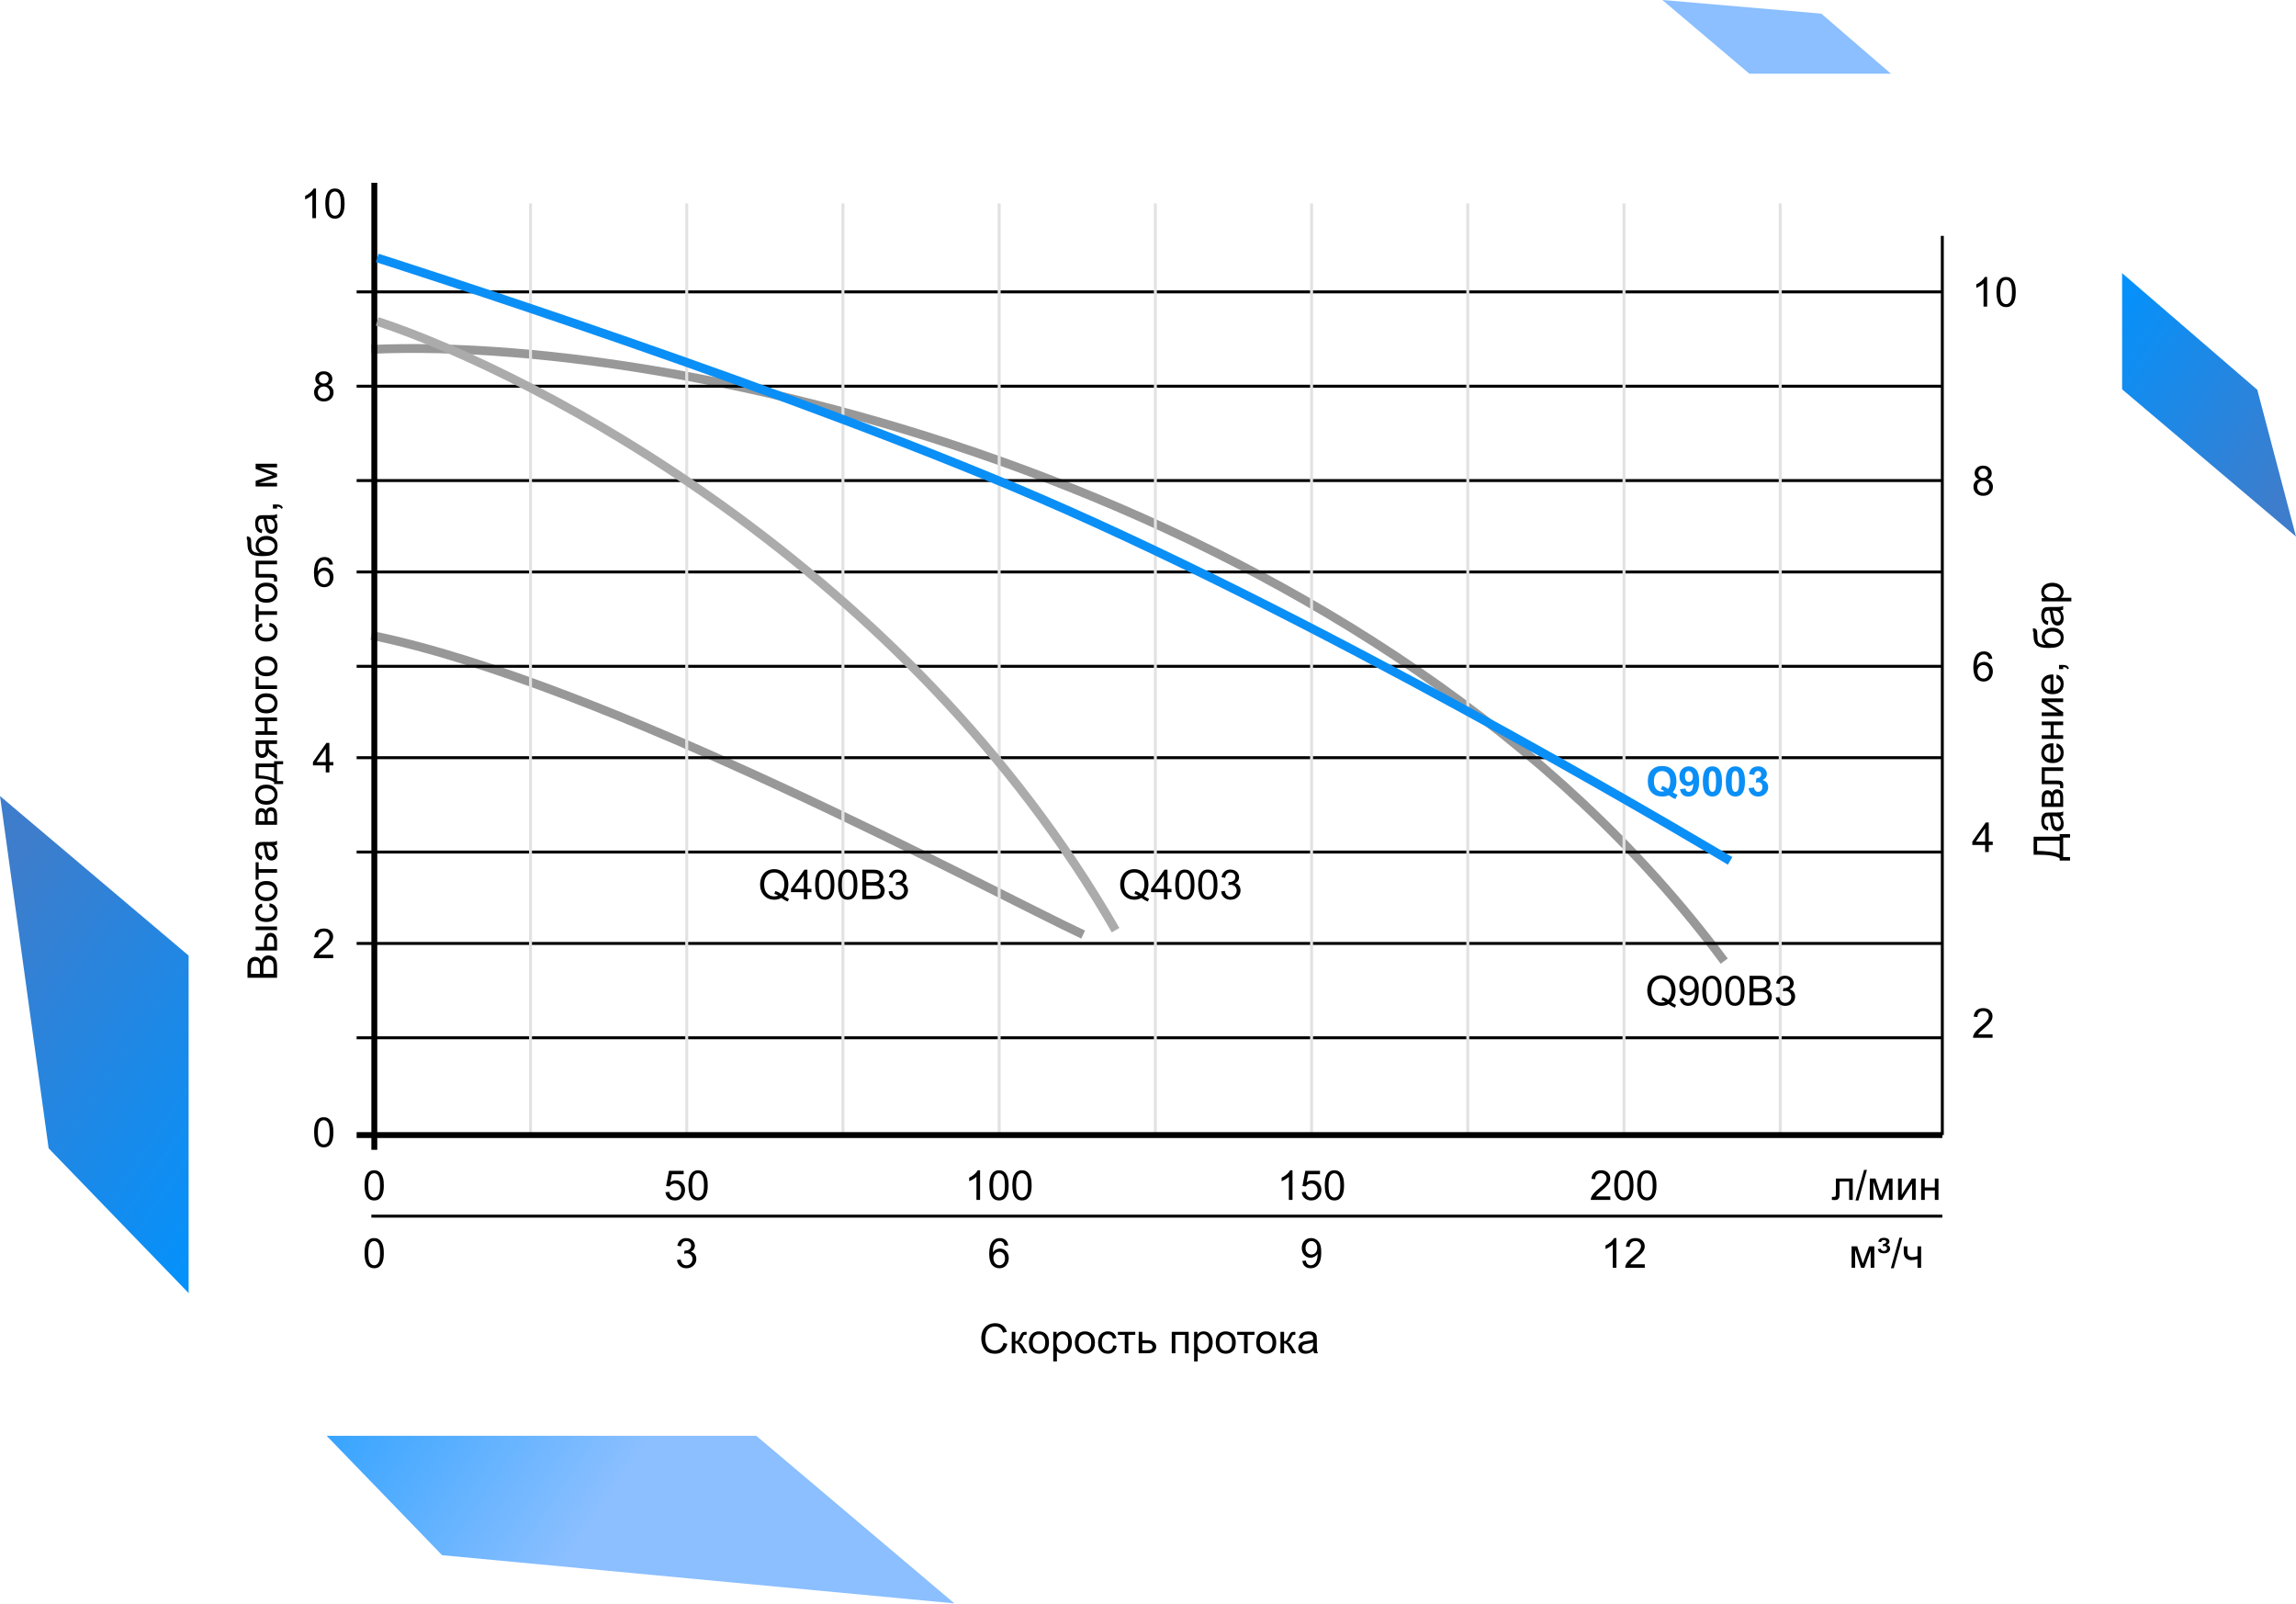 <svg width="779" height="544" viewBox="0 0 779 544" fill="none" xmlns="http://www.w3.org/2000/svg">
<path fill-rule="evenodd" clip-rule="evenodd" d="M150 527.5L16.5 389.5L6.10352e-05 270L323.817 543.847L150 527.5Z" fill="url(#paint0_linear)"/>
<path fill-rule="evenodd" clip-rule="evenodd" d="M617.933 4.622L765.867 132.209L779 182L564 0L617.933 4.622Z" fill="url(#paint1_linear)"/>
<g filter="url(#filter0_d)">
<rect x="64" y="25" width="656" height="462" fill="white"/>
</g>
<path d="M126 215.5C205 231.5 336.7 302.6 367.5 317M126 118.5C240.5 113.5 470.2 171.2 585 326" stroke="#989898" stroke-width="3"/>
<path d="M94 331.638L83.978 331.638L83.978 327.878C83.978 327.112 84.081 326.499 84.286 326.039C84.487 325.574 84.799 325.212 85.223 324.952C85.642 324.688 86.082 324.556 86.542 324.556C86.97 324.556 87.374 324.672 87.752 324.904C88.13 325.137 88.436 325.488 88.668 325.957C88.846 325.351 89.149 324.886 89.577 324.562C90.005 324.234 90.511 324.07 91.095 324.07C91.564 324.07 92.002 324.171 92.407 324.371C92.808 324.567 93.118 324.811 93.337 325.103C93.556 325.394 93.722 325.761 93.836 326.203C93.945 326.641 94 327.178 94 327.816L94 331.638ZM88.189 330.312L88.189 328.145C88.189 327.557 88.151 327.135 88.073 326.88C87.973 326.543 87.807 326.29 87.574 326.121C87.342 325.948 87.05 325.861 86.699 325.861C86.367 325.861 86.075 325.941 85.824 326.101C85.569 326.26 85.396 326.488 85.305 326.784C85.209 327.08 85.161 327.589 85.161 328.309L85.161 330.312L88.189 330.312ZM92.817 330.312L92.817 327.816C92.817 327.388 92.801 327.087 92.769 326.914C92.715 326.609 92.624 326.354 92.496 326.148C92.368 325.943 92.184 325.775 91.942 325.643C91.696 325.51 91.414 325.444 91.095 325.444C90.721 325.444 90.397 325.54 90.124 325.731C89.846 325.923 89.652 326.189 89.543 326.531C89.429 326.868 89.372 327.356 89.372 327.994L89.372 330.312L92.817 330.312ZM86.74 315.491L86.74 314.261L94 314.261L94 315.491L86.74 315.491ZM86.74 322.375L86.74 321.145L89.577 321.145L89.577 319.586C89.577 318.57 89.775 317.788 90.172 317.241C90.564 316.69 91.106 316.414 91.799 316.414C92.405 316.414 92.924 316.644 93.357 317.104C93.786 317.56 94 318.292 94 319.299L94 322.375L86.74 322.375ZM92.988 321.145L92.988 319.853C92.988 319.073 92.893 318.517 92.701 318.185C92.51 317.852 92.211 317.686 91.806 317.686C91.491 317.686 91.211 317.809 90.965 318.055C90.719 318.301 90.596 318.845 90.596 319.688L90.596 321.145L92.988 321.145ZM91.341 307.603L91.498 306.393C92.332 306.525 92.986 306.864 93.46 307.411C93.929 307.953 94.164 308.621 94.164 309.414C94.164 310.408 93.841 311.207 93.193 311.813C92.542 312.415 91.61 312.716 90.397 312.716C89.614 312.716 88.928 312.586 88.34 312.326C87.752 312.066 87.312 311.672 87.02 311.144C86.724 310.61 86.576 310.032 86.576 309.407C86.576 308.619 86.777 307.974 87.178 307.473C87.574 306.971 88.139 306.65 88.873 306.509L89.058 307.705C88.57 307.819 88.203 308.022 87.957 308.313C87.711 308.601 87.588 308.949 87.588 309.359C87.588 309.979 87.811 310.483 88.258 310.87C88.7 311.257 89.402 311.451 90.363 311.451C91.338 311.451 92.047 311.264 92.489 310.891C92.931 310.517 93.152 310.029 93.152 309.428C93.152 308.945 93.004 308.541 92.708 308.218C92.412 307.894 91.956 307.689 91.341 307.603ZM90.37 305.634C89.026 305.634 88.03 305.26 87.383 304.513C86.845 303.888 86.576 303.127 86.576 302.229C86.576 301.231 86.904 300.416 87.561 299.782C88.212 299.149 89.115 298.832 90.268 298.832C91.202 298.832 91.938 298.973 92.476 299.256C93.009 299.534 93.424 299.942 93.72 300.479C94.016 301.013 94.164 301.596 94.164 302.229C94.164 303.246 93.838 304.068 93.186 304.697C92.535 305.322 91.596 305.634 90.37 305.634ZM90.37 304.369C91.3 304.369 91.997 304.166 92.462 303.761C92.922 303.355 93.152 302.845 93.152 302.229C93.152 301.619 92.92 301.111 92.455 300.705C91.99 300.299 91.282 300.097 90.329 300.097C89.431 300.097 88.752 300.302 88.292 300.712C87.827 301.118 87.595 301.623 87.595 302.229C87.595 302.845 87.825 303.355 88.285 303.761C88.745 304.166 89.44 304.369 90.37 304.369ZM86.74 298.36L86.74 292.461L87.759 292.461L87.759 294.799L94 294.799L94 296.022L87.759 296.022L87.759 298.36L86.74 298.36ZM93.105 286.712C93.492 287.168 93.765 287.607 93.925 288.031C94.084 288.451 94.164 288.902 94.164 289.385C94.164 290.182 93.97 290.795 93.583 291.224C93.191 291.652 92.692 291.866 92.086 291.866C91.731 291.866 91.407 291.786 91.115 291.627C90.819 291.463 90.582 291.251 90.404 290.991C90.227 290.727 90.092 290.431 90.001 290.103C89.937 289.861 89.876 289.496 89.816 289.009C89.698 288.015 89.557 287.284 89.393 286.814C89.224 286.81 89.117 286.808 89.071 286.808C88.57 286.808 88.217 286.924 88.012 287.156C87.734 287.471 87.595 287.938 87.595 288.558C87.595 289.136 87.697 289.565 87.902 289.843C88.103 290.116 88.461 290.319 88.976 290.451L88.811 291.654C88.296 291.545 87.882 291.365 87.567 291.114C87.248 290.864 87.005 290.501 86.836 290.027C86.663 289.553 86.576 289.004 86.576 288.38C86.576 287.76 86.649 287.257 86.795 286.869C86.941 286.482 87.125 286.197 87.349 286.015C87.567 285.832 87.845 285.705 88.183 285.632C88.392 285.591 88.77 285.57 89.317 285.57L90.958 285.57C92.102 285.57 92.826 285.545 93.132 285.495C93.433 285.44 93.722 285.336 94 285.181L94 286.466C93.745 286.593 93.446 286.675 93.105 286.712ZM90.356 286.814C90.539 287.261 90.694 287.931 90.821 288.824C90.894 289.33 90.976 289.688 91.067 289.897C91.159 290.107 91.293 290.269 91.471 290.383C91.644 290.497 91.838 290.554 92.052 290.554C92.38 290.554 92.653 290.431 92.872 290.185C93.091 289.934 93.2 289.569 93.2 289.091C93.2 288.617 93.098 288.195 92.893 287.826C92.683 287.457 92.398 287.186 92.038 287.013C91.76 286.881 91.35 286.814 90.808 286.814L90.356 286.814ZM86.74 279.753L86.74 276.916C86.74 276.219 86.799 275.701 86.918 275.364C87.032 275.022 87.244 274.731 87.554 274.489C87.864 274.243 88.235 274.12 88.668 274.12C89.014 274.12 89.317 274.193 89.577 274.339C89.832 274.48 90.046 274.694 90.22 274.981C90.334 274.64 90.548 274.357 90.862 274.134C91.172 273.906 91.541 273.792 91.97 273.792C92.658 273.838 93.168 274.084 93.501 274.53C93.834 274.977 94 275.626 94 276.479L94 279.753L86.74 279.753ZM89.796 278.522L89.796 277.21C89.796 276.686 89.769 276.326 89.714 276.13C89.659 275.934 89.55 275.758 89.386 275.604C89.217 275.449 89.017 275.371 88.784 275.371C88.401 275.371 88.135 275.508 87.984 275.781C87.834 276.05 87.759 276.513 87.759 277.169L87.759 278.522L89.796 278.522ZM92.988 278.522L92.988 276.902C92.988 276.205 92.909 275.727 92.749 275.467C92.585 275.207 92.305 275.07 91.908 275.057C91.676 275.057 91.462 275.132 91.266 275.282C91.065 275.433 90.94 275.629 90.89 275.87C90.835 276.112 90.808 276.499 90.808 277.032L90.808 278.522L92.988 278.522ZM90.37 272.944C89.026 272.944 88.03 272.571 87.383 271.823C86.845 271.199 86.576 270.438 86.576 269.54C86.576 268.542 86.904 267.726 87.561 267.093C88.212 266.459 89.115 266.143 90.268 266.143C91.202 266.143 91.938 266.284 92.476 266.566C93.009 266.844 93.424 267.252 93.72 267.79C94.016 268.323 94.164 268.907 94.164 269.54C94.164 270.556 93.838 271.379 93.186 272.008C92.535 272.632 91.596 272.944 90.37 272.944ZM90.37 271.68C91.3 271.68 91.997 271.477 92.462 271.071C92.922 270.666 93.152 270.155 93.152 269.54C93.152 268.929 92.92 268.421 92.455 268.016C91.99 267.61 91.282 267.407 90.329 267.407C89.431 267.407 88.752 267.612 88.292 268.022C87.827 268.428 87.595 268.934 87.595 269.54C87.595 270.155 87.825 270.666 88.285 271.071C88.745 271.477 89.44 271.68 90.37 271.68ZM86.74 264.037L86.74 258.979L92.988 258.979L92.988 258.192L96.058 258.192L96.058 259.204L94 259.204L94 264.919L96.058 264.919L96.058 265.931L92.988 265.931L92.988 265.281C91.812 264.415 89.73 264.001 86.74 264.037ZM87.759 263.012C90.115 263.103 91.858 263.467 92.988 264.105L92.988 260.202L87.759 260.202L87.759 263.012ZM86.74 251.117L94 251.117L94 252.341L91.17 252.341L91.17 253.052C91.17 253.485 91.227 253.808 91.341 254.022C91.45 254.232 91.808 254.54 92.414 254.945L94 256.019L94 257.543L92.045 256.217C91.448 255.811 91.111 255.408 91.033 255.007C90.938 255.709 90.685 256.23 90.274 256.572C89.864 256.91 89.393 257.078 88.859 257.078C88.231 257.078 87.72 256.857 87.328 256.415C86.936 255.968 86.74 255.324 86.74 254.48L86.74 251.117ZM87.759 252.341L87.759 254.091C87.759 254.825 87.873 255.299 88.101 255.513C88.328 255.722 88.595 255.827 88.9 255.827C89.333 255.827 89.652 255.672 89.857 255.362C90.058 255.048 90.158 254.494 90.158 253.701L90.158 252.341L87.759 252.341ZM86.74 249.237L86.74 248.007L89.762 248.007L89.762 244.596L86.74 244.596L86.74 243.365L94 243.365L94 244.596L90.78 244.596L90.78 248.007L94 248.007L94 249.237L86.74 249.237ZM90.37 241.964C89.026 241.964 88.03 241.59 87.383 240.843C86.845 240.218 86.576 239.457 86.576 238.56C86.576 237.562 86.904 236.746 87.561 236.112C88.212 235.479 89.115 235.162 90.268 235.162C91.202 235.162 91.938 235.303 92.476 235.586C93.009 235.864 93.424 236.272 93.72 236.81C94.016 237.343 94.164 237.926 94.164 238.56C94.164 239.576 93.838 240.398 93.186 241.027C92.535 241.652 91.596 241.964 90.37 241.964ZM90.37 240.699C91.3 240.699 91.997 240.496 92.462 240.091C92.922 239.685 93.152 239.175 93.152 238.56C93.152 237.949 92.92 237.441 92.455 237.035C91.99 236.63 91.282 236.427 90.329 236.427C89.431 236.427 88.752 236.632 88.292 237.042C87.827 237.448 87.595 237.953 87.595 238.56C87.595 239.175 87.825 239.685 88.285 240.091C88.745 240.496 89.44 240.699 90.37 240.699ZM86.74 233.706L86.74 229.529L87.759 229.529L87.759 232.476L94 232.476L94 233.706L86.74 233.706ZM90.37 229.372C89.026 229.372 88.03 228.998 87.383 228.251C86.845 227.627 86.576 226.866 86.576 225.968C86.576 224.97 86.904 224.154 87.561 223.521C88.212 222.887 89.115 222.57 90.268 222.57C91.202 222.57 91.938 222.712 92.476 222.994C93.009 223.272 93.424 223.68 93.72 224.218C94.016 224.751 94.164 225.334 94.164 225.968C94.164 226.984 93.838 227.807 93.186 228.436C92.535 229.06 91.596 229.372 90.37 229.372ZM90.37 228.107C91.3 228.107 91.997 227.905 92.462 227.499C92.922 227.093 93.152 226.583 93.152 225.968C93.152 225.357 92.92 224.849 92.455 224.443C91.99 224.038 91.282 223.835 90.329 223.835C89.431 223.835 88.752 224.04 88.292 224.45C87.827 224.856 87.595 225.362 87.595 225.968C87.595 226.583 87.825 227.093 88.285 227.499C88.745 227.905 89.44 228.107 90.37 228.107ZM91.341 212.487L91.498 211.277C92.332 211.41 92.986 211.749 93.46 212.296C93.929 212.838 94.164 213.506 94.164 214.299C94.164 215.292 93.841 216.092 93.193 216.698C92.542 217.3 91.61 217.601 90.397 217.601C89.614 217.601 88.928 217.471 88.34 217.211C87.752 216.951 87.312 216.557 87.02 216.028C86.724 215.495 86.576 214.916 86.576 214.292C86.576 213.504 86.777 212.859 87.178 212.357C87.574 211.856 88.139 211.535 88.873 211.394L89.058 212.59C88.57 212.704 88.203 212.907 87.957 213.198C87.711 213.485 87.588 213.834 87.588 214.244C87.588 214.864 87.811 215.368 88.258 215.755C88.7 216.142 89.402 216.336 90.363 216.336C91.338 216.336 92.047 216.149 92.489 215.775C92.931 215.402 93.152 214.914 93.152 214.312C93.152 213.829 93.004 213.426 92.708 213.103C92.412 212.779 91.956 212.574 91.341 212.487ZM86.74 210.888L86.74 204.988L87.759 204.988L87.759 207.326L94 207.326L94 208.55L87.759 208.55L87.759 210.888L86.74 210.888ZM90.37 204.435C89.026 204.435 88.03 204.061 87.383 203.313C86.845 202.689 86.576 201.928 86.576 201.03C86.576 200.032 86.904 199.216 87.561 198.583C88.212 197.95 89.115 197.633 90.268 197.633C91.202 197.633 91.938 197.774 92.476 198.057C93.009 198.335 93.424 198.743 93.72 199.28C94.016 199.813 94.164 200.397 94.164 201.03C94.164 202.047 93.838 202.869 93.186 203.498C92.535 204.122 91.596 204.435 90.37 204.435ZM90.37 203.17C91.3 203.17 91.997 202.967 92.462 202.562C92.922 202.156 93.152 201.646 93.152 201.03C93.152 200.42 92.92 199.911 92.455 199.506C91.99 199.1 91.282 198.897 90.329 198.897C89.431 198.897 88.752 199.103 88.292 199.513C87.827 199.918 87.595 200.424 87.595 201.03C87.595 201.646 87.825 202.156 88.285 202.562C88.745 202.967 89.44 203.17 90.37 203.17ZM86.74 195.896L86.74 190.182L94 190.182L94 191.405L87.759 191.405L87.759 194.666L91.375 194.666C92.218 194.666 92.774 194.693 93.043 194.748C93.312 194.803 93.546 194.953 93.747 195.199C93.948 195.445 94.048 195.801 94.048 196.266C94.048 196.553 94.03 196.883 93.993 197.257L92.968 197.257L92.968 196.717C92.968 196.462 92.943 196.279 92.893 196.17C92.838 196.061 92.754 195.988 92.64 195.951C92.526 195.915 92.154 195.896 91.525 195.896L86.74 195.896ZM83.739 183.004L83.753 181.917C84.241 181.967 84.58 182.076 84.772 182.245C84.963 182.409 85.086 182.623 85.141 182.888C85.195 183.147 85.223 183.66 85.223 184.426C85.223 185.442 85.321 186.135 85.517 186.504C85.713 186.873 86.027 187.14 86.46 187.304C86.888 187.463 87.442 187.552 88.121 187.57C87.661 187.26 87.317 186.898 87.089 186.483C86.856 186.069 86.74 185.602 86.74 185.082C86.74 184.13 87.068 183.341 87.725 182.717C88.376 182.092 89.26 181.78 90.377 181.78C91.225 181.78 91.92 181.937 92.462 182.252C93.004 182.566 93.424 182.94 93.72 183.373C94.016 183.801 94.164 184.387 94.164 185.13C94.164 185.991 93.968 186.661 93.576 187.14C93.18 187.618 92.674 187.985 92.059 188.24C91.443 188.495 90.372 188.623 88.846 188.623C86.927 188.623 85.635 188.299 84.97 187.652C84.304 187.001 83.972 186 83.972 184.651C83.972 183.813 83.958 183.337 83.931 183.223C83.903 183.109 83.84 183.036 83.739 183.004ZM90.343 183.065C89.586 183.065 88.966 183.245 88.483 183.605C88 183.961 87.759 184.465 87.759 185.116C87.759 185.795 88.014 186.319 88.524 186.688C89.035 187.058 89.716 187.242 90.568 187.242C91.412 187.242 92.056 187.039 92.503 186.634C92.95 186.224 93.173 185.72 93.173 185.123C93.173 184.512 92.915 184.018 92.4 183.64C91.881 183.257 91.195 183.065 90.343 183.065ZM93.105 175.888C93.492 176.343 93.765 176.783 93.925 177.207C94.084 177.626 94.164 178.077 94.164 178.561C94.164 179.358 93.97 179.971 93.583 180.399C93.191 180.828 92.692 181.042 92.086 181.042C91.731 181.042 91.407 180.962 91.115 180.803C90.819 180.639 90.582 180.427 90.404 180.167C90.227 179.903 90.092 179.606 90.001 179.278C89.937 179.037 89.876 178.672 89.816 178.185C89.698 177.191 89.557 176.46 89.393 175.99C89.224 175.986 89.117 175.983 89.071 175.983C88.57 175.983 88.217 176.1 88.012 176.332C87.734 176.646 87.595 177.114 87.595 177.733C87.595 178.312 87.697 178.741 87.902 179.019C88.103 179.292 88.461 179.495 88.976 179.627L88.811 180.83C88.296 180.721 87.882 180.541 87.567 180.29C87.248 180.039 87.005 179.677 86.836 179.203C86.663 178.729 86.576 178.18 86.576 177.556C86.576 176.936 86.649 176.432 86.795 176.045C86.941 175.658 87.125 175.373 87.349 175.19C87.567 175.008 87.845 174.881 88.183 174.808C88.392 174.767 88.77 174.746 89.317 174.746L90.958 174.746C92.102 174.746 92.826 174.721 93.132 174.671C93.433 174.616 93.722 174.511 94 174.356L94 175.642C93.745 175.769 93.446 175.851 93.105 175.888ZM90.356 175.99C90.539 176.437 90.694 177.107 90.821 178C90.894 178.506 90.976 178.864 91.067 179.073C91.159 179.283 91.293 179.445 91.471 179.559C91.644 179.673 91.838 179.729 92.052 179.729C92.38 179.729 92.653 179.606 92.872 179.36C93.091 179.11 93.2 178.745 93.2 178.267C93.2 177.793 93.098 177.371 92.893 177.002C92.683 176.633 92.398 176.362 92.038 176.188C91.76 176.056 91.35 175.99 90.808 175.99L90.356 175.99ZM94 172.511L92.599 172.511L92.599 171.109L94 171.109C94.515 171.109 94.93 171.201 95.244 171.383C95.563 171.565 95.809 171.854 95.982 172.251L95.456 172.593C95.342 172.333 95.174 172.142 94.95 172.019C94.731 171.896 94.415 171.827 94 171.813L94 172.511ZM86.74 165.005L86.74 163.091L92.551 161.184L86.74 159.064L86.74 157.294L94 157.294L94 158.524L88.155 158.524L94 160.671L94 161.771L87.875 163.802L94 163.802L94 165.005L86.74 165.005Z" fill="black"/>
<path d="M689.979 289.904L689.979 283.807L698.817 283.807L698.817 282.904L702.338 282.904L702.338 284.087L700 284.087L700 290.711L702.338 290.711L702.338 291.894L698.817 291.894L698.817 291.114C697.601 290.308 695.142 289.904 691.441 289.904L689.979 289.904ZM691.161 285.133L691.161 288.626L691.674 288.626C692.526 288.626 693.693 288.703 695.174 288.858C696.65 289.009 697.865 289.307 698.817 289.754L698.817 285.133L691.161 285.133ZM699.104 276.745C699.492 277.201 699.765 277.641 699.925 278.064C700.084 278.484 700.164 278.935 700.164 279.418C700.164 280.215 699.97 280.828 699.583 281.257C699.191 281.685 698.692 281.899 698.086 281.899C697.73 281.899 697.407 281.82 697.115 281.66C696.819 281.496 696.582 281.284 696.404 281.024C696.227 280.76 696.092 280.464 696.001 280.136C695.937 279.894 695.876 279.53 695.816 279.042C695.698 278.049 695.557 277.317 695.393 276.848C695.224 276.843 695.117 276.841 695.071 276.841C694.57 276.841 694.217 276.957 694.012 277.189C693.734 277.504 693.595 277.971 693.595 278.591C693.595 279.17 693.697 279.598 693.902 279.876C694.103 280.149 694.461 280.352 694.976 280.484L694.812 281.687C694.297 281.578 693.882 281.398 693.567 281.147C693.248 280.897 693.005 280.535 692.836 280.061C692.663 279.587 692.576 279.037 692.576 278.413C692.576 277.793 692.649 277.29 692.795 276.902C692.941 276.515 693.125 276.23 693.349 276.048C693.567 275.866 693.845 275.738 694.183 275.665C694.392 275.624 694.771 275.604 695.317 275.604L696.958 275.604C698.102 275.604 698.826 275.578 699.132 275.528C699.433 275.474 699.722 275.369 700 275.214L700 276.499C699.745 276.627 699.446 276.709 699.104 276.745ZM696.356 276.848C696.539 277.294 696.694 277.964 696.821 278.857C696.894 279.363 696.976 279.721 697.067 279.931C697.159 280.14 697.293 280.302 697.471 280.416C697.644 280.53 697.838 280.587 698.052 280.587C698.38 280.587 698.653 280.464 698.872 280.218C699.091 279.967 699.2 279.603 699.2 279.124C699.2 278.65 699.098 278.229 698.893 277.859C698.683 277.49 698.398 277.219 698.038 277.046C697.76 276.914 697.35 276.848 696.808 276.848L696.356 276.848ZM692.74 273.683L692.74 270.846C692.74 270.148 692.799 269.631 692.918 269.294C693.032 268.952 693.244 268.66 693.554 268.419C693.864 268.173 694.235 268.05 694.668 268.05C695.014 268.05 695.317 268.123 695.577 268.269C695.832 268.41 696.047 268.624 696.22 268.911C696.334 268.569 696.548 268.287 696.862 268.063C697.172 267.836 697.541 267.722 697.97 267.722C698.658 267.767 699.168 268.013 699.501 268.46C699.834 268.907 700 269.556 700 270.408L700 273.683L692.74 273.683ZM695.796 272.452L695.796 271.14C695.796 270.616 695.769 270.256 695.714 270.06C695.659 269.864 695.55 269.688 695.386 269.533C695.217 269.378 695.017 269.301 694.784 269.301C694.401 269.301 694.135 269.437 693.984 269.711C693.834 269.98 693.759 270.442 693.759 271.099L693.759 272.452L695.796 272.452ZM698.988 272.452L698.988 270.832C698.988 270.135 698.909 269.656 698.749 269.396C698.585 269.137 698.305 269 697.908 268.986C697.676 268.986 697.462 269.062 697.266 269.212C697.065 269.362 696.94 269.558 696.89 269.8C696.835 270.041 696.808 270.429 696.808 270.962L696.808 272.452L698.988 272.452ZM692.74 265.979L692.74 260.264L700 260.264L700 261.487L693.759 261.487L693.759 264.748L697.375 264.748C698.218 264.748 698.774 264.775 699.043 264.83C699.312 264.885 699.547 265.035 699.747 265.281C699.948 265.527 700.048 265.883 700.048 266.348C700.048 266.635 700.03 266.965 699.993 267.339L698.968 267.339L698.968 266.799C698.968 266.544 698.943 266.361 698.893 266.252C698.838 266.143 698.754 266.07 698.64 266.033C698.526 265.997 698.154 265.979 697.525 265.979L692.74 265.979ZM697.662 253.435L697.819 252.163C698.562 252.364 699.139 252.735 699.549 253.277C699.959 253.82 700.164 254.512 700.164 255.355C700.164 256.417 699.838 257.26 699.187 257.885C698.53 258.505 697.612 258.814 696.432 258.814C695.21 258.814 694.262 258.5 693.588 257.871C692.913 257.242 692.576 256.426 692.576 255.424C692.576 254.453 692.907 253.66 693.567 253.045C694.228 252.43 695.158 252.122 696.356 252.122C696.429 252.122 696.539 252.124 696.685 252.129L696.685 257.543C697.482 257.497 698.093 257.272 698.517 256.866C698.94 256.461 699.152 255.955 699.152 255.349C699.152 254.897 699.034 254.512 698.797 254.193C698.56 253.874 698.182 253.621 697.662 253.435ZM695.673 257.475L695.673 253.421C695.062 253.476 694.604 253.631 694.299 253.886C693.825 254.278 693.588 254.786 693.588 255.41C693.588 255.975 693.777 256.451 694.155 256.839C694.534 257.222 695.039 257.434 695.673 257.475ZM692.74 250.604L692.74 249.374L695.762 249.374L695.762 245.963L692.74 245.963L692.74 244.732L700 244.732L700 245.963L696.78 245.963L696.78 249.374L700 249.374L700 250.604L692.74 250.604ZM692.74 242.873L692.74 241.643L698.277 241.643L692.74 238.231L692.74 236.905L700 236.905L700 238.136L694.497 238.136L700 241.547L700 242.873L692.74 242.873ZM697.662 230.083L697.819 228.812C698.562 229.012 699.139 229.383 699.549 229.926C699.959 230.468 700.164 231.161 700.164 232.004C700.164 233.066 699.838 233.909 699.187 234.533C698.53 235.153 697.612 235.463 696.432 235.463C695.21 235.463 694.262 235.148 693.588 234.52C692.913 233.891 692.576 233.075 692.576 232.072C692.576 231.102 692.907 230.309 693.567 229.693C694.228 229.078 695.158 228.771 696.356 228.771C696.429 228.771 696.539 228.773 696.685 228.777L696.685 234.191C697.482 234.146 698.093 233.92 698.517 233.515C698.94 233.109 699.152 232.603 699.152 231.997C699.152 231.546 699.034 231.161 698.797 230.842C698.56 230.523 698.182 230.27 697.662 230.083ZM695.673 234.123L695.673 230.069C695.062 230.124 694.604 230.279 694.299 230.534C693.825 230.926 693.588 231.434 693.588 232.059C693.588 232.624 693.777 233.1 694.155 233.487C694.534 233.87 695.039 234.082 695.673 234.123ZM700 226.938L698.599 226.938L698.599 225.537L700 225.537C700.515 225.537 700.93 225.628 701.244 225.811C701.563 225.993 701.809 226.282 701.982 226.679L701.456 227.021C701.342 226.761 701.173 226.569 700.95 226.446C700.731 226.323 700.415 226.255 700 226.241L700 226.938ZM689.739 214.148L689.753 213.062C690.241 213.112 690.58 213.221 690.771 213.39C690.963 213.554 691.086 213.768 691.141 214.032C691.195 214.292 691.223 214.805 691.223 215.57C691.223 216.587 691.321 217.279 691.517 217.648C691.713 218.018 692.027 218.284 692.46 218.448C692.888 218.608 693.442 218.697 694.121 218.715C693.661 218.405 693.317 218.043 693.089 217.628C692.856 217.213 692.74 216.746 692.74 216.227C692.74 215.274 693.068 214.486 693.725 213.861C694.376 213.237 695.26 212.925 696.377 212.925C697.225 212.925 697.92 213.082 698.462 213.396C699.004 213.711 699.423 214.085 699.72 214.518C700.016 214.946 700.164 215.532 700.164 216.274C700.164 217.136 699.968 217.806 699.576 218.284C699.18 218.763 698.674 219.13 698.059 219.385C697.443 219.64 696.372 219.768 694.846 219.768C692.927 219.768 691.635 219.444 690.97 218.797C690.304 218.145 689.972 217.145 689.972 215.796C689.972 214.957 689.958 214.481 689.931 214.367C689.903 214.253 689.84 214.18 689.739 214.148ZM696.343 214.21C695.586 214.21 694.966 214.39 694.483 214.75C694 215.105 693.759 215.609 693.759 216.261C693.759 216.94 694.014 217.464 694.524 217.833C695.035 218.202 695.716 218.387 696.568 218.387C697.411 218.387 698.056 218.184 698.503 217.778C698.95 217.368 699.173 216.865 699.173 216.268C699.173 215.657 698.915 215.162 698.4 214.784C697.881 214.401 697.195 214.21 696.343 214.21ZM699.104 207.032C699.492 207.488 699.765 207.928 699.925 208.352C700.084 208.771 700.164 209.222 700.164 209.705C700.164 210.503 699.97 211.116 699.583 211.544C699.191 211.972 698.692 212.187 698.086 212.187C697.73 212.187 697.407 212.107 697.115 211.947C696.819 211.783 696.582 211.571 696.404 211.312C696.227 211.047 696.092 210.751 696.001 210.423C695.937 210.181 695.876 209.817 695.816 209.329C695.698 208.336 695.557 207.604 695.393 207.135C695.224 207.13 695.117 207.128 695.071 207.128C694.57 207.128 694.217 207.244 694.012 207.477C693.734 207.791 693.595 208.258 693.595 208.878C693.595 209.457 693.697 209.885 693.902 210.163C694.103 210.437 694.461 210.639 694.976 210.771L694.812 211.975C694.297 211.865 693.882 211.685 693.567 211.435C693.248 211.184 693.005 210.822 692.836 210.348C692.663 209.874 692.576 209.325 692.576 208.7C692.576 208.08 692.649 207.577 692.795 207.189C692.941 206.802 693.125 206.517 693.349 206.335C693.567 206.153 693.845 206.025 694.183 205.952C694.392 205.911 694.771 205.891 695.317 205.891L696.958 205.891C698.102 205.891 698.826 205.866 699.132 205.815C699.433 205.761 699.722 205.656 700 205.501L700 206.786C699.745 206.914 699.446 206.996 699.104 207.032ZM696.356 207.135C696.539 207.581 696.694 208.251 696.821 209.145C696.894 209.65 696.976 210.008 697.067 210.218C697.159 210.427 697.293 210.589 697.471 210.703C697.644 210.817 697.838 210.874 698.052 210.874C698.38 210.874 698.653 210.751 698.872 210.505C699.091 210.254 699.2 209.89 699.2 209.411C699.2 208.937 699.098 208.516 698.893 208.146C698.683 207.777 698.398 207.506 698.038 207.333C697.76 207.201 697.35 207.135 696.808 207.135L696.356 207.135ZM702.782 203.977L692.74 203.977L692.74 202.855L693.684 202.855C693.314 202.591 693.039 202.293 692.856 201.96C692.67 201.627 692.576 201.224 692.576 200.75C692.576 200.13 692.736 199.583 693.055 199.109C693.374 198.635 693.825 198.278 694.408 198.036C694.987 197.795 695.623 197.674 696.315 197.674C697.058 197.674 697.728 197.808 698.325 198.077C698.918 198.341 699.373 198.729 699.692 199.239C700.007 199.745 700.164 200.278 700.164 200.839C700.164 201.249 700.077 201.618 699.904 201.946C699.731 202.27 699.512 202.536 699.248 202.746L702.782 202.746L702.782 203.977ZM696.411 202.862C697.345 202.862 698.036 202.673 698.482 202.295C698.929 201.917 699.152 201.459 699.152 200.921C699.152 200.374 698.922 199.907 698.462 199.52C697.997 199.128 697.279 198.932 696.309 198.932C695.383 198.932 694.691 199.123 694.23 199.506C693.77 199.884 693.54 200.338 693.54 200.866C693.54 201.39 693.786 201.855 694.278 202.261C694.766 202.662 695.477 202.862 696.411 202.862Z" fill="black"/>
<path d="M659 320L121 320" stroke="black"/>
<path d="M659 289L121 289" stroke="black"/>
<path d="M659 226L121 226" stroke="black"/>
<path d="M659 163L121 163" stroke="black"/>
<path d="M659 99L121 99" stroke="black"/>
<path d="M659 352L121 352" stroke="black"/>
<path d="M659 257L121 257" stroke="black"/>
<path d="M659 194L121 194" stroke="black"/>
<path d="M659 131L121 131" stroke="black"/>
<path d="M180 69L180 385" stroke="#E2E2E2"/>
<path d="M233 69L233 385" stroke="#E2E2E2"/>
<path d="M286 69L286 385" stroke="#E2E2E2"/>
<path d="M339 69L339 385" stroke="#E2E2E2"/>
<path d="M392 69L392 385" stroke="#E2E2E2"/>
<path d="M445 69L445 385" stroke="#E2E2E2"/>
<path d="M498 69L498 385" stroke="#E2E2E2"/>
<path d="M551 69L551 385" stroke="#E2E2E2"/>
<path d="M604 69L604 385" stroke="#E2E2E2"/>
<path d="M659 80L659 385" stroke="black"/>
<path d="M106.581 384.058C106.581 382.873 106.702 381.92 106.943 381.2C107.189 380.476 107.552 379.917 108.03 379.525C108.513 379.133 109.119 378.938 109.849 378.938C110.386 378.938 110.858 379.047 111.264 379.266C111.669 379.48 112.004 379.792 112.269 380.202C112.533 380.608 112.74 381.104 112.891 381.692C113.041 382.276 113.116 383.064 113.116 384.058C113.116 385.233 112.995 386.184 112.754 386.908C112.512 387.628 112.15 388.187 111.667 388.583C111.188 388.975 110.582 389.171 109.849 389.171C108.882 389.171 108.124 388.825 107.572 388.132C106.911 387.298 106.581 385.94 106.581 384.058ZM107.846 384.058C107.846 385.703 108.037 386.799 108.42 387.346C108.807 387.888 109.284 388.159 109.849 388.159C110.414 388.159 110.888 387.886 111.271 387.339C111.658 386.792 111.852 385.698 111.852 384.058C111.852 382.408 111.658 381.312 111.271 380.77C110.888 380.227 110.409 379.956 109.835 379.956C109.27 379.956 108.819 380.195 108.481 380.674C108.058 381.285 107.846 382.412 107.846 384.058Z" fill="black"/>
<path d="M113.048 323.817V325H106.424C106.415 324.704 106.463 324.419 106.567 324.146C106.736 323.694 107.005 323.25 107.374 322.812C107.748 322.375 108.285 321.869 108.987 321.295C110.076 320.402 110.812 319.695 111.195 319.176C111.578 318.652 111.77 318.157 111.77 317.692C111.77 317.205 111.594 316.795 111.243 316.462C110.897 316.125 110.443 315.956 109.883 315.956C109.29 315.956 108.816 316.134 108.461 316.489C108.105 316.845 107.925 317.337 107.921 317.966L106.656 317.836C106.743 316.893 107.069 316.175 107.634 315.683C108.199 315.186 108.958 314.938 109.91 314.938C110.872 314.938 111.633 315.204 112.193 315.737C112.754 316.271 113.034 316.931 113.034 317.72C113.034 318.121 112.952 318.515 112.788 318.902C112.624 319.29 112.351 319.698 111.968 320.126C111.59 320.554 110.958 321.142 110.074 321.89C109.336 322.509 108.862 322.931 108.652 323.154C108.443 323.373 108.27 323.594 108.133 323.817H113.048Z" fill="black"/>
<path d="M110.525 262V259.601H106.178V258.473L110.751 251.979H111.756V258.473H113.109V259.601H111.756V262H110.525ZM110.525 258.473V253.954L107.388 258.473H110.525Z" fill="black"/>
<path d="M112.966 191.433L111.742 191.528C111.633 191.045 111.478 190.694 111.277 190.476C110.945 190.125 110.535 189.949 110.047 189.949C109.655 189.949 109.311 190.059 109.015 190.277C108.627 190.56 108.322 190.972 108.099 191.515C107.875 192.057 107.759 192.829 107.75 193.832C108.046 193.381 108.409 193.046 108.837 192.827C109.265 192.608 109.714 192.499 110.184 192.499C111.004 192.499 111.701 192.802 112.275 193.408C112.854 194.01 113.144 194.789 113.144 195.746C113.144 196.375 113.007 196.961 112.733 197.503C112.465 198.041 112.093 198.453 111.619 198.74C111.145 199.027 110.607 199.171 110.006 199.171C108.98 199.171 108.144 198.795 107.497 198.043C106.85 197.286 106.526 196.042 106.526 194.311C106.526 192.374 106.884 190.965 107.6 190.086C108.224 189.32 109.065 188.938 110.122 188.938C110.91 188.938 111.555 189.159 112.057 189.601C112.562 190.043 112.866 190.653 112.966 191.433ZM107.941 195.753C107.941 196.177 108.03 196.582 108.208 196.97C108.39 197.357 108.643 197.653 108.967 197.858C109.29 198.059 109.63 198.159 109.985 198.159C110.505 198.159 110.951 197.95 111.325 197.53C111.699 197.111 111.886 196.541 111.886 195.821C111.886 195.129 111.701 194.584 111.332 194.188C110.963 193.786 110.498 193.586 109.938 193.586C109.382 193.586 108.91 193.786 108.522 194.188C108.135 194.584 107.941 195.106 107.941 195.753Z" fill="black"/>
<path d="M108.475 130.565C107.964 130.379 107.586 130.112 107.34 129.766C107.094 129.419 106.971 129.005 106.971 128.521C106.971 127.792 107.233 127.179 107.757 126.683C108.281 126.186 108.978 125.938 109.849 125.938C110.724 125.938 111.428 126.193 111.961 126.703C112.494 127.209 112.761 127.826 112.761 128.556C112.761 129.021 112.638 129.426 112.392 129.772C112.15 130.114 111.781 130.379 111.284 130.565C111.899 130.766 112.367 131.09 112.686 131.536C113.009 131.983 113.171 132.516 113.171 133.136C113.171 133.993 112.868 134.713 112.262 135.296C111.656 135.879 110.858 136.171 109.869 136.171C108.88 136.171 108.083 135.879 107.477 135.296C106.87 134.708 106.567 133.977 106.567 133.102C106.567 132.45 106.731 131.905 107.06 131.468C107.392 131.026 107.864 130.725 108.475 130.565ZM108.229 128.48C108.229 128.954 108.381 129.342 108.687 129.643C108.992 129.943 109.388 130.094 109.876 130.094C110.35 130.094 110.737 129.946 111.038 129.649C111.343 129.349 111.496 128.982 111.496 128.549C111.496 128.098 111.339 127.719 111.024 127.414C110.715 127.104 110.327 126.949 109.862 126.949C109.393 126.949 109.003 127.1 108.693 127.4C108.383 127.701 108.229 128.061 108.229 128.48ZM107.832 133.108C107.832 133.459 107.914 133.799 108.078 134.127C108.247 134.455 108.495 134.71 108.823 134.893C109.151 135.07 109.505 135.159 109.883 135.159C110.471 135.159 110.956 134.97 111.339 134.592C111.722 134.214 111.913 133.733 111.913 133.149C111.913 132.557 111.715 132.067 111.318 131.68C110.926 131.292 110.434 131.099 109.842 131.099C109.263 131.099 108.782 131.29 108.399 131.673C108.021 132.056 107.832 132.534 107.832 133.108Z" fill="black"/>
<path d="M107.216 74H105.985V66.159C105.689 66.442 105.299 66.724 104.816 67.007C104.338 67.289 103.907 67.501 103.524 67.643V66.453C104.213 66.13 104.814 65.738 105.329 65.277C105.844 64.817 106.209 64.37 106.423 63.938H107.216V74ZM110.374 69.058C110.374 67.873 110.495 66.92 110.736 66.2C110.982 65.476 111.345 64.917 111.823 64.525C112.306 64.133 112.912 63.938 113.642 63.938C114.179 63.938 114.651 64.047 115.057 64.266C115.462 64.48 115.797 64.792 116.062 65.202C116.326 65.608 116.533 66.105 116.684 66.692C116.834 67.276 116.909 68.064 116.909 69.058C116.909 70.233 116.788 71.184 116.547 71.908C116.305 72.628 115.943 73.186 115.46 73.583C114.981 73.975 114.375 74.171 113.642 74.171C112.675 74.171 111.917 73.825 111.365 73.132C110.704 72.298 110.374 70.94 110.374 69.058ZM111.639 69.058C111.639 70.703 111.83 71.799 112.213 72.346C112.6 72.888 113.076 73.159 113.642 73.159C114.207 73.159 114.681 72.886 115.063 72.339C115.451 71.792 115.645 70.698 115.645 69.058C115.645 67.408 115.451 66.312 115.063 65.769C114.681 65.227 114.202 64.956 113.628 64.956C113.063 64.956 112.612 65.195 112.274 65.674C111.851 66.284 111.639 67.412 111.639 69.058Z" fill="black"/>
<path d="M676.048 350.817V352H669.424C669.415 351.704 669.463 351.419 669.567 351.146C669.736 350.694 670.005 350.25 670.374 349.812C670.748 349.375 671.285 348.869 671.987 348.295C673.076 347.402 673.812 346.695 674.195 346.176C674.578 345.652 674.77 345.157 674.77 344.692C674.77 344.205 674.594 343.795 674.243 343.462C673.897 343.125 673.443 342.956 672.883 342.956C672.29 342.956 671.816 343.134 671.461 343.489C671.105 343.845 670.925 344.337 670.921 344.966L669.656 344.836C669.743 343.893 670.069 343.175 670.634 342.683C671.199 342.186 671.958 341.938 672.91 341.938C673.872 341.938 674.633 342.204 675.193 342.737C675.754 343.271 676.034 343.931 676.034 344.72C676.034 345.121 675.952 345.515 675.788 345.902C675.624 346.29 675.351 346.698 674.968 347.126C674.59 347.554 673.958 348.142 673.074 348.89C672.336 349.509 671.862 349.931 671.652 350.154C671.443 350.373 671.27 350.594 671.133 350.817H676.048Z" fill="black"/>
<path d="M673.525 289V286.601H669.178V285.473L673.751 278.979H674.756V285.473H676.109V286.601H674.756V289H673.525ZM673.525 285.473V280.954L670.388 285.473H673.525Z" fill="black"/>
<path d="M675.966 223.433L674.742 223.528C674.633 223.045 674.478 222.694 674.277 222.476C673.945 222.125 673.535 221.949 673.047 221.949C672.655 221.949 672.311 222.059 672.015 222.277C671.627 222.56 671.322 222.972 671.099 223.515C670.875 224.057 670.759 224.829 670.75 225.832C671.046 225.381 671.409 225.046 671.837 224.827C672.265 224.608 672.714 224.499 673.184 224.499C674.004 224.499 674.701 224.802 675.275 225.408C675.854 226.01 676.144 226.789 676.144 227.746C676.144 228.375 676.007 228.961 675.733 229.503C675.465 230.041 675.093 230.453 674.619 230.74C674.145 231.027 673.607 231.171 673.006 231.171C671.98 231.171 671.144 230.795 670.497 230.043C669.85 229.286 669.526 228.042 669.526 226.311C669.526 224.374 669.884 222.965 670.6 222.086C671.224 221.32 672.065 220.938 673.122 220.938C673.91 220.938 674.555 221.159 675.057 221.601C675.562 222.043 675.866 222.653 675.966 223.433ZM670.941 227.753C670.941 228.177 671.03 228.582 671.208 228.97C671.39 229.357 671.643 229.653 671.967 229.858C672.29 230.059 672.63 230.159 672.985 230.159C673.505 230.159 673.951 229.95 674.325 229.53C674.699 229.111 674.886 228.541 674.886 227.821C674.886 227.129 674.701 226.584 674.332 226.188C673.963 225.786 673.498 225.586 672.938 225.586C672.382 225.586 671.91 225.786 671.522 226.188C671.135 226.584 670.941 227.106 670.941 227.753Z" fill="black"/>
<path d="M671.475 162.565C670.964 162.379 670.586 162.112 670.34 161.766C670.094 161.419 669.971 161.005 669.971 160.521C669.971 159.792 670.233 159.179 670.757 158.683C671.281 158.186 671.978 157.938 672.849 157.938C673.724 157.938 674.428 158.193 674.961 158.703C675.494 159.209 675.761 159.826 675.761 160.556C675.761 161.021 675.638 161.426 675.392 161.772C675.15 162.114 674.781 162.379 674.284 162.565C674.899 162.766 675.367 163.09 675.686 163.536C676.009 163.983 676.171 164.516 676.171 165.136C676.171 165.993 675.868 166.713 675.262 167.296C674.656 167.879 673.858 168.171 672.869 168.171C671.88 168.171 671.083 167.879 670.477 167.296C669.87 166.708 669.567 165.977 669.567 165.102C669.567 164.45 669.731 163.905 670.06 163.468C670.392 163.026 670.864 162.725 671.475 162.565ZM671.229 160.48C671.229 160.954 671.381 161.342 671.687 161.643C671.992 161.943 672.388 162.094 672.876 162.094C673.35 162.094 673.737 161.946 674.038 161.649C674.343 161.349 674.496 160.982 674.496 160.549C674.496 160.098 674.339 159.719 674.024 159.414C673.715 159.104 673.327 158.949 672.862 158.949C672.393 158.949 672.003 159.1 671.693 159.4C671.383 159.701 671.229 160.061 671.229 160.48ZM670.832 165.108C670.832 165.459 670.914 165.799 671.078 166.127C671.247 166.455 671.495 166.71 671.823 166.893C672.151 167.07 672.505 167.159 672.883 167.159C673.471 167.159 673.956 166.97 674.339 166.592C674.722 166.214 674.913 165.733 674.913 165.149C674.913 164.557 674.715 164.067 674.318 163.68C673.926 163.292 673.434 163.099 672.842 163.099C672.263 163.099 671.782 163.29 671.399 163.673C671.021 164.056 670.832 164.534 670.832 165.108Z" fill="black"/>
<path d="M674.216 104H672.985V96.159C672.689 96.442 672.299 96.724 671.816 97.007C671.338 97.289 670.907 97.501 670.524 97.643V96.453C671.213 96.13 671.814 95.738 672.329 95.277C672.844 94.817 673.209 94.37 673.423 93.938H674.216V104ZM677.374 99.058C677.374 97.873 677.495 96.92 677.736 96.2C677.982 95.476 678.345 94.917 678.823 94.525C679.306 94.133 679.912 93.938 680.642 93.938C681.179 93.938 681.651 94.047 682.057 94.266C682.462 94.48 682.797 94.792 683.062 95.202C683.326 95.608 683.533 96.105 683.684 96.692C683.834 97.276 683.909 98.064 683.909 99.058C683.909 100.233 683.788 101.184 683.547 101.908C683.305 102.628 682.943 103.187 682.46 103.583C681.981 103.975 681.375 104.171 680.642 104.171C679.675 104.171 678.917 103.825 678.365 103.132C677.704 102.298 677.374 100.94 677.374 99.058ZM678.639 99.058C678.639 100.703 678.83 101.799 679.213 102.346C679.6 102.888 680.076 103.159 680.642 103.159C681.207 103.159 681.681 102.886 682.063 102.339C682.451 101.792 682.645 100.698 682.645 99.058C682.645 97.408 682.451 96.312 682.063 95.769C681.681 95.227 681.202 94.956 680.628 94.956C680.063 94.956 679.612 95.195 679.274 95.674C678.851 96.284 678.639 97.412 678.639 99.058Z" fill="black"/>
<path d="M127 62L127 390" stroke="black" stroke-width="2"/>
<path d="M659 385L121 385" stroke="black" stroke-width="2"/>
<path d="M128 87.5C128 87.5 273.072 133.535 362 173C465 218.71 587 292 587 292" stroke="#0A8FF6" stroke-width="3"/>
<path d="M128 109C182.167 126.833 308.1 193.1 378.5 315.5" stroke="#ABABAB" stroke-width="3"/>
<line x1="126" y1="412.5" x2="659" y2="412.5" stroke="black"/>
<path d="M123.685 402.058C123.685 400.873 123.805 399.92 124.047 399.2C124.293 398.476 124.655 397.917 125.134 397.525C125.617 397.133 126.223 396.938 126.952 396.938C127.49 396.938 127.962 397.047 128.367 397.266C128.773 397.48 129.108 397.792 129.372 398.202C129.636 398.608 129.844 399.104 129.994 399.692C130.145 400.276 130.22 401.064 130.22 402.058C130.22 403.233 130.099 404.184 129.857 404.908C129.616 405.628 129.254 406.187 128.771 406.583C128.292 406.975 127.686 407.171 126.952 407.171C125.986 407.171 125.227 406.825 124.676 406.132C124.015 405.298 123.685 403.94 123.685 402.058ZM124.949 402.058C124.949 403.703 125.141 404.799 125.523 405.346C125.911 405.888 126.387 406.159 126.952 406.159C127.517 406.159 127.991 405.886 128.374 405.339C128.761 404.792 128.955 403.698 128.955 402.058C128.955 400.408 128.761 399.312 128.374 398.77C127.991 398.227 127.513 397.956 126.938 397.956C126.373 397.956 125.922 398.195 125.585 398.674C125.161 399.285 124.949 400.412 124.949 402.058Z" fill="black"/>
<path d="M225.788 404.375L227.08 404.266C227.176 404.895 227.397 405.368 227.743 405.688C228.094 406.002 228.516 406.159 229.008 406.159C229.6 406.159 230.102 405.936 230.512 405.489C230.922 405.043 231.127 404.45 231.127 403.712C231.127 403.01 230.929 402.456 230.532 402.051C230.14 401.645 229.625 401.442 228.987 401.442C228.591 401.442 228.233 401.534 227.914 401.716C227.595 401.894 227.344 402.126 227.162 402.413L226.007 402.263L226.978 397.115H231.961V398.291H227.962L227.422 400.984C228.023 400.565 228.655 400.355 229.315 400.355C230.19 400.355 230.929 400.659 231.53 401.265C232.132 401.871 232.433 402.65 232.433 403.603C232.433 404.509 232.168 405.293 231.64 405.954C230.997 406.765 230.12 407.171 229.008 407.171C228.096 407.171 227.351 406.916 226.772 406.405C226.198 405.895 225.87 405.218 225.788 404.375ZM233.581 402.058C233.581 400.873 233.702 399.92 233.943 399.2C234.189 398.476 234.552 397.917 235.03 397.525C235.513 397.133 236.119 396.938 236.849 396.938C237.386 396.938 237.858 397.047 238.264 397.266C238.669 397.48 239.004 397.792 239.269 398.202C239.533 398.608 239.74 399.104 239.891 399.692C240.041 400.276 240.116 401.064 240.116 402.058C240.116 403.233 239.995 404.184 239.754 404.908C239.512 405.628 239.15 406.187 238.667 406.583C238.188 406.975 237.582 407.171 236.849 407.171C235.882 407.171 235.124 406.825 234.572 406.132C233.911 405.298 233.581 403.94 233.581 402.058ZM234.846 402.058C234.846 403.703 235.037 404.799 235.42 405.346C235.807 405.888 236.284 406.159 236.849 406.159C237.414 406.159 237.888 405.886 238.271 405.339C238.658 404.792 238.852 403.698 238.852 402.058C238.852 400.408 238.658 399.312 238.271 398.77C237.888 398.227 237.409 397.956 236.835 397.956C236.27 397.956 235.819 398.195 235.481 398.674C235.058 399.285 234.846 400.412 234.846 402.058Z" fill="black"/>
<path d="M332.526 407H331.296V399.159C331 399.442 330.61 399.724 330.127 400.007C329.648 400.289 329.218 400.501 328.835 400.643V399.453C329.523 399.13 330.125 398.738 330.64 398.277C331.155 397.817 331.519 397.37 331.733 396.938H332.526V407ZM335.685 402.058C335.685 400.873 335.805 399.92 336.047 399.2C336.293 398.476 336.655 397.917 337.134 397.525C337.617 397.133 338.223 396.938 338.952 396.938C339.49 396.938 339.962 397.047 340.367 397.266C340.773 397.48 341.108 397.792 341.372 398.202C341.636 398.608 341.844 399.104 341.994 399.692C342.145 400.276 342.22 401.064 342.22 402.058C342.22 403.233 342.099 404.184 341.857 404.908C341.616 405.628 341.254 406.187 340.771 406.583C340.292 406.975 339.686 407.171 338.952 407.171C337.986 407.171 337.227 406.825 336.676 406.132C336.015 405.298 335.685 403.94 335.685 402.058ZM336.949 402.058C336.949 403.703 337.141 404.799 337.523 405.346C337.911 405.888 338.387 406.159 338.952 406.159C339.517 406.159 339.991 405.886 340.374 405.339C340.761 404.792 340.955 403.698 340.955 402.058C340.955 400.408 340.761 399.312 340.374 398.77C339.991 398.227 339.513 397.956 338.938 397.956C338.373 397.956 337.922 398.195 337.585 398.674C337.161 399.285 336.949 400.412 336.949 402.058ZM343.478 402.058C343.478 400.873 343.598 399.92 343.84 399.2C344.086 398.476 344.448 397.917 344.927 397.525C345.41 397.133 346.016 396.938 346.745 396.938C347.283 396.938 347.755 397.047 348.16 397.266C348.566 397.48 348.901 397.792 349.165 398.202C349.429 398.608 349.637 399.104 349.787 399.692C349.938 400.276 350.013 401.064 350.013 402.058C350.013 403.233 349.892 404.184 349.65 404.908C349.409 405.628 349.047 406.187 348.563 406.583C348.085 406.975 347.479 407.171 346.745 407.171C345.779 407.171 345.02 406.825 344.469 406.132C343.808 405.298 343.478 403.94 343.478 402.058ZM344.742 402.058C344.742 403.703 344.934 404.799 345.316 405.346C345.704 405.888 346.18 406.159 346.745 406.159C347.31 406.159 347.784 405.886 348.167 405.339C348.554 404.792 348.748 403.698 348.748 402.058C348.748 400.408 348.554 399.312 348.167 398.77C347.784 398.227 347.306 397.956 346.731 397.956C346.166 397.956 345.715 398.195 345.378 398.674C344.954 399.285 344.742 400.412 344.742 402.058Z" fill="black"/>
<path d="M438.526 407H437.296V399.159C437 399.442 436.61 399.724 436.127 400.007C435.648 400.289 435.218 400.501 434.835 400.643V399.453C435.523 399.13 436.125 398.738 436.64 398.277C437.155 397.817 437.519 397.37 437.733 396.938H438.526V407ZM441.685 404.375L442.977 404.266C443.072 404.895 443.293 405.368 443.64 405.688C443.991 406.002 444.412 406.159 444.904 406.159C445.497 406.159 445.998 405.936 446.408 405.489C446.818 405.043 447.023 404.45 447.023 403.712C447.023 403.01 446.825 402.456 446.429 402.051C446.037 401.645 445.522 401.442 444.884 401.442C444.487 401.442 444.13 401.534 443.811 401.716C443.492 401.894 443.241 402.126 443.059 402.413L441.903 402.263L442.874 397.115H447.857V398.291H443.858L443.318 400.984C443.92 400.565 444.551 400.355 445.212 400.355C446.087 400.355 446.825 400.659 447.427 401.265C448.028 401.871 448.329 402.65 448.329 403.603C448.329 404.509 448.065 405.293 447.536 405.954C446.894 406.765 446.016 407.171 444.904 407.171C443.993 407.171 443.248 406.916 442.669 406.405C442.095 405.895 441.767 405.218 441.685 404.375ZM449.478 402.058C449.478 400.873 449.598 399.92 449.84 399.2C450.086 398.476 450.448 397.917 450.927 397.525C451.41 397.133 452.016 396.938 452.745 396.938C453.283 396.938 453.755 397.047 454.16 397.266C454.566 397.48 454.901 397.792 455.165 398.202C455.429 398.608 455.637 399.104 455.787 399.692C455.938 400.276 456.013 401.064 456.013 402.058C456.013 403.233 455.892 404.184 455.65 404.908C455.409 405.628 455.047 406.187 454.563 406.583C454.085 406.975 453.479 407.171 452.745 407.171C451.779 407.171 451.02 406.825 450.469 406.132C449.808 405.298 449.478 403.94 449.478 402.058ZM450.742 402.058C450.742 403.703 450.934 404.799 451.316 405.346C451.704 405.888 452.18 406.159 452.745 406.159C453.31 406.159 453.784 405.886 454.167 405.339C454.554 404.792 454.748 403.698 454.748 402.058C454.748 400.408 454.554 399.312 454.167 398.77C453.784 398.227 453.306 397.956 452.731 397.956C452.166 397.956 451.715 398.195 451.378 398.674C450.954 399.285 450.742 400.412 450.742 402.058Z" fill="black"/>
<path d="M546.358 405.817V407H539.734C539.725 406.704 539.773 406.419 539.878 406.146C540.047 405.694 540.315 405.25 540.685 404.812C541.058 404.375 541.596 403.869 542.298 403.295C543.387 402.402 544.123 401.695 544.506 401.176C544.889 400.652 545.08 400.157 545.08 399.692C545.08 399.205 544.905 398.795 544.554 398.462C544.207 398.125 543.754 397.956 543.193 397.956C542.601 397.956 542.127 398.134 541.771 398.489C541.416 398.845 541.236 399.337 541.231 399.966L539.967 399.836C540.053 398.893 540.379 398.175 540.944 397.683C541.509 397.186 542.268 396.938 543.221 396.938C544.182 396.938 544.943 397.204 545.504 397.737C546.064 398.271 546.345 398.931 546.345 399.72C546.345 400.121 546.263 400.515 546.099 400.902C545.935 401.29 545.661 401.698 545.278 402.126C544.9 402.554 544.269 403.142 543.385 403.89C542.646 404.509 542.173 404.931 541.963 405.154C541.753 405.373 541.58 405.594 541.443 405.817H546.358ZM547.685 402.058C547.685 400.873 547.805 399.92 548.047 399.2C548.293 398.476 548.655 397.917 549.134 397.525C549.617 397.133 550.223 396.938 550.952 396.938C551.49 396.938 551.962 397.047 552.367 397.266C552.773 397.48 553.108 397.792 553.372 398.202C553.636 398.608 553.844 399.104 553.994 399.692C554.145 400.276 554.22 401.064 554.22 402.058C554.22 403.233 554.099 404.184 553.857 404.908C553.616 405.628 553.254 406.187 552.771 406.583C552.292 406.975 551.686 407.171 550.952 407.171C549.986 407.171 549.227 406.825 548.676 406.132C548.015 405.298 547.685 403.94 547.685 402.058ZM548.949 402.058C548.949 403.703 549.141 404.799 549.523 405.346C549.911 405.888 550.387 406.159 550.952 406.159C551.517 406.159 551.991 405.886 552.374 405.339C552.761 404.792 552.955 403.698 552.955 402.058C552.955 400.408 552.761 399.312 552.374 398.77C551.991 398.227 551.513 397.956 550.938 397.956C550.373 397.956 549.922 398.195 549.585 398.674C549.161 399.285 548.949 400.412 548.949 402.058ZM555.478 402.058C555.478 400.873 555.598 399.92 555.84 399.2C556.086 398.476 556.448 397.917 556.927 397.525C557.41 397.133 558.016 396.938 558.745 396.938C559.283 396.938 559.755 397.047 560.16 397.266C560.566 397.48 560.901 397.792 561.165 398.202C561.429 398.608 561.637 399.104 561.787 399.692C561.938 400.276 562.013 401.064 562.013 402.058C562.013 403.233 561.892 404.184 561.65 404.908C561.409 405.628 561.047 406.187 560.563 406.583C560.085 406.975 559.479 407.171 558.745 407.171C557.779 407.171 557.02 406.825 556.469 406.132C555.808 405.298 555.478 403.94 555.478 402.058ZM556.742 402.058C556.742 403.703 556.934 404.799 557.316 405.346C557.704 405.888 558.18 406.159 558.745 406.159C559.31 406.159 559.784 405.886 560.167 405.339C560.554 404.792 560.748 403.698 560.748 402.058C560.748 400.408 560.554 399.312 560.167 398.77C559.784 398.227 559.306 397.956 558.731 397.956C558.166 397.956 557.715 398.195 557.378 398.674C556.954 399.285 556.742 400.412 556.742 402.058Z" fill="black"/>
<path d="M123.685 425.058C123.685 423.873 123.805 422.92 124.047 422.2C124.293 421.476 124.655 420.917 125.134 420.525C125.617 420.133 126.223 419.938 126.952 419.938C127.49 419.938 127.962 420.047 128.367 420.266C128.773 420.48 129.108 420.792 129.372 421.202C129.636 421.608 129.844 422.104 129.994 422.692C130.145 423.276 130.22 424.064 130.22 425.058C130.22 426.233 130.099 427.184 129.857 427.908C129.616 428.628 129.254 429.187 128.771 429.583C128.292 429.975 127.686 430.171 126.952 430.171C125.986 430.171 125.227 429.825 124.676 429.132C124.015 428.298 123.685 426.94 123.685 425.058ZM124.949 425.058C124.949 426.703 125.141 427.799 125.523 428.346C125.911 428.888 126.387 429.159 126.952 429.159C127.517 429.159 127.991 428.886 128.374 428.339C128.761 427.792 128.955 426.698 128.955 425.058C128.955 423.408 128.761 422.312 128.374 421.77C127.991 421.227 127.513 420.956 126.938 420.956C126.373 420.956 125.922 421.195 125.585 421.674C125.161 422.285 124.949 423.412 124.949 425.058Z" fill="black"/>
<path d="M229.691 427.354L230.922 427.19C231.063 427.888 231.302 428.391 231.64 428.701C231.981 429.007 232.396 429.159 232.884 429.159C233.463 429.159 233.95 428.959 234.347 428.558C234.748 428.157 234.948 427.66 234.948 427.067C234.948 426.502 234.764 426.037 234.395 425.673C234.025 425.304 233.556 425.119 232.986 425.119C232.754 425.119 232.465 425.165 232.118 425.256L232.255 424.176C232.337 424.185 232.403 424.189 232.453 424.189C232.977 424.189 233.449 424.053 233.868 423.779C234.287 423.506 234.497 423.084 234.497 422.515C234.497 422.063 234.344 421.69 234.039 421.394C233.734 421.097 233.34 420.949 232.856 420.949C232.378 420.949 231.979 421.1 231.66 421.4C231.341 421.701 231.136 422.152 231.045 422.754L229.814 422.535C229.965 421.71 230.307 421.072 230.84 420.621C231.373 420.165 232.036 419.938 232.829 419.938C233.376 419.938 233.88 420.056 234.34 420.293C234.8 420.525 235.151 420.844 235.393 421.25C235.639 421.656 235.762 422.086 235.762 422.542C235.762 422.975 235.646 423.369 235.413 423.725C235.181 424.08 234.837 424.363 234.381 424.572C234.973 424.709 235.434 424.994 235.762 425.427C236.09 425.855 236.254 426.393 236.254 427.04C236.254 427.915 235.935 428.658 235.297 429.269C234.659 429.875 233.852 430.178 232.877 430.178C231.997 430.178 231.266 429.916 230.683 429.392C230.104 428.868 229.773 428.188 229.691 427.354Z" fill="black"/>
<path d="M342.069 422.433L340.846 422.528C340.736 422.045 340.581 421.694 340.381 421.476C340.048 421.125 339.638 420.949 339.15 420.949C338.758 420.949 338.414 421.059 338.118 421.277C337.731 421.56 337.425 421.972 337.202 422.515C336.979 423.057 336.863 423.829 336.854 424.832C337.15 424.381 337.512 424.046 337.94 423.827C338.369 423.608 338.818 423.499 339.287 423.499C340.107 423.499 340.805 423.802 341.379 424.408C341.958 425.01 342.247 425.789 342.247 426.746C342.247 427.375 342.11 427.961 341.837 428.503C341.568 429.041 341.197 429.453 340.723 429.74C340.249 430.027 339.711 430.171 339.109 430.171C338.084 430.171 337.248 429.795 336.601 429.043C335.953 428.286 335.63 427.042 335.63 425.311C335.63 423.374 335.988 421.965 336.703 421.086C337.327 420.32 338.168 419.938 339.226 419.938C340.014 419.938 340.659 420.159 341.16 420.601C341.666 421.043 341.969 421.653 342.069 422.433ZM337.045 426.753C337.045 427.177 337.134 427.582 337.312 427.97C337.494 428.357 337.747 428.653 338.07 428.858C338.394 429.059 338.733 429.159 339.089 429.159C339.608 429.159 340.055 428.95 340.429 428.53C340.802 428.111 340.989 427.541 340.989 426.821C340.989 426.129 340.805 425.584 340.436 425.188C340.066 424.786 339.602 424.586 339.041 424.586C338.485 424.586 338.013 424.786 337.626 425.188C337.239 425.584 337.045 426.106 337.045 426.753Z" fill="black"/>
<path d="M441.869 427.683L443.052 427.573C443.152 428.129 443.343 428.533 443.626 428.783C443.909 429.034 444.271 429.159 444.713 429.159C445.091 429.159 445.422 429.073 445.704 428.899C445.991 428.726 446.226 428.496 446.408 428.209C446.59 427.917 446.743 427.525 446.866 427.033C446.989 426.541 447.051 426.04 447.051 425.529C447.051 425.475 447.049 425.393 447.044 425.283C446.798 425.675 446.461 425.994 446.032 426.24C445.608 426.482 445.148 426.603 444.651 426.603C443.822 426.603 443.12 426.302 442.546 425.7C441.972 425.099 441.685 424.306 441.685 423.321C441.685 422.305 441.983 421.487 442.58 420.867C443.182 420.247 443.934 419.938 444.836 419.938C445.488 419.938 446.082 420.113 446.62 420.464C447.162 420.815 447.573 421.316 447.851 421.968C448.133 422.615 448.274 423.554 448.274 424.784C448.274 426.065 448.135 427.086 447.857 427.847C447.579 428.603 447.165 429.18 446.613 429.576C446.066 429.973 445.424 430.171 444.686 430.171C443.902 430.171 443.261 429.954 442.765 429.521C442.268 429.084 441.969 428.471 441.869 427.683ZM446.907 423.26C446.907 422.553 446.718 421.993 446.34 421.578C445.966 421.163 445.515 420.956 444.986 420.956C444.439 420.956 443.963 421.179 443.558 421.626C443.152 422.073 442.949 422.651 442.949 423.362C442.949 424 443.141 424.52 443.523 424.921C443.911 425.317 444.387 425.516 444.952 425.516C445.522 425.516 445.989 425.317 446.354 424.921C446.723 424.52 446.907 423.966 446.907 423.26Z" fill="black"/>
<path d="M548.423 430H547.192V422.159C546.896 422.442 546.507 422.724 546.023 423.007C545.545 423.289 545.114 423.501 544.731 423.643V422.453C545.42 422.13 546.021 421.738 546.536 421.277C547.051 420.817 547.416 420.37 547.63 419.938H548.423V430ZM558.048 428.817V430H551.424C551.415 429.704 551.463 429.419 551.567 429.146C551.736 428.694 552.005 428.25 552.374 427.812C552.748 427.375 553.285 426.869 553.987 426.295C555.076 425.402 555.812 424.695 556.195 424.176C556.578 423.652 556.77 423.157 556.77 422.692C556.77 422.205 556.594 421.795 556.243 421.462C555.897 421.125 555.443 420.956 554.883 420.956C554.29 420.956 553.816 421.134 553.461 421.489C553.105 421.845 552.925 422.337 552.921 422.966L551.656 422.836C551.743 421.893 552.069 421.175 552.634 420.683C553.199 420.186 553.958 419.938 554.91 419.938C555.872 419.938 556.633 420.204 557.193 420.737C557.754 421.271 558.034 421.931 558.034 422.72C558.034 423.121 557.952 423.515 557.788 423.902C557.624 424.29 557.351 424.698 556.968 425.126C556.59 425.554 555.958 426.142 555.074 426.89C554.336 427.509 553.862 427.931 553.652 428.154C553.443 428.373 553.27 428.594 553.133 428.817H558.048Z" fill="black"/>
<path d="M622.896 399.74H628.611V407H627.388V400.759H624.127V404.375C624.127 405.218 624.1 405.774 624.045 406.043C623.99 406.312 623.84 406.547 623.594 406.747C623.348 406.948 622.992 407.048 622.527 407.048C622.24 407.048 621.91 407.03 621.536 406.993V405.968H622.076C622.331 405.968 622.514 405.943 622.623 405.893C622.732 405.838 622.805 405.754 622.842 405.64C622.878 405.526 622.896 405.154 622.896 404.525V399.74ZM629.548 407.171L632.453 396.808H633.438L630.539 407.171H629.548ZM634.401 399.74H636.315L638.223 405.551L640.342 399.74H642.112V407H640.882V401.155L638.735 407H637.635L635.604 400.875V407H634.401V399.74ZM643.992 399.74H645.223V405.277L648.634 399.74H649.96V407H648.729V401.497L645.318 407H643.992V399.74ZM651.819 399.74H653.05V402.762H656.461V399.74H657.691V407H656.461V403.78H653.05V407H651.819V399.74Z" fill="black"/>
<path d="M628.215 422.74H630.129L632.036 428.551L634.155 422.74H635.926V430H634.695V424.155L632.549 430H631.448L629.418 423.875V430H628.215V422.74ZM637.108 423.649L638.106 423.547C638.198 423.82 638.316 424.007 638.462 424.107C638.658 424.244 638.89 424.312 639.159 424.312C639.483 424.312 639.743 424.224 639.938 424.046C640.134 423.868 640.232 423.654 640.232 423.403C640.232 423.175 640.15 422.993 639.986 422.856C639.822 422.72 639.542 422.651 639.146 422.651C639.091 422.651 639.016 422.656 638.92 422.665C638.856 422.67 638.806 422.672 638.77 422.672L638.92 421.92C639.289 421.924 639.558 421.858 639.727 421.722C639.9 421.585 639.986 421.419 639.986 421.223C639.986 421.054 639.918 420.91 639.781 420.792C639.645 420.674 639.442 420.614 639.173 420.614C638.918 420.614 638.717 420.664 638.571 420.765C638.43 420.865 638.307 421.047 638.202 421.312L637.225 421.154C637.411 420.671 637.646 420.334 637.929 420.143C638.216 419.951 638.633 419.855 639.18 419.855C639.836 419.855 640.312 419.979 640.608 420.225C640.909 420.466 641.06 420.769 641.06 421.134C641.06 421.384 640.978 421.608 640.813 421.804C640.654 422 640.422 422.141 640.116 422.228C640.522 422.328 640.82 422.494 641.012 422.727C641.203 422.954 641.299 423.223 641.299 423.533C641.299 423.957 641.119 424.326 640.759 424.641C640.399 424.955 639.886 425.112 639.221 425.112C638.583 425.112 638.095 424.987 637.758 424.736C637.421 424.481 637.204 424.119 637.108 423.649ZM641.545 430.171L644.45 419.808H645.435L642.536 430.171H641.545ZM645.913 422.74H647.144V424.114C647.144 424.707 647.178 425.137 647.246 425.406C647.319 425.671 647.49 425.903 647.759 426.104C648.028 426.299 648.365 426.397 648.771 426.397C649.235 426.397 649.837 426.274 650.575 426.028V422.74H651.806V430H650.575V427.074C649.819 427.311 649.112 427.43 648.456 427.43C647.905 427.43 647.417 427.291 646.993 427.013C646.574 426.73 646.289 426.386 646.139 425.98C645.988 425.575 645.913 425.128 645.913 424.641V422.74Z" fill="black"/>
<path d="M388.141 303.927C388.756 304.351 389.323 304.66 389.843 304.856L389.453 305.779C388.733 305.52 388.015 305.109 387.3 304.549C386.557 304.964 385.737 305.171 384.839 305.171C383.932 305.171 383.109 304.952 382.371 304.515C381.633 304.077 381.063 303.462 380.662 302.669C380.266 301.876 380.067 300.983 380.067 299.989C380.067 299 380.268 298.1 380.669 297.289C381.07 296.478 381.64 295.86 382.378 295.437C383.121 295.013 383.95 294.801 384.866 294.801C385.791 294.801 386.625 295.022 387.368 295.464C388.111 295.901 388.676 296.517 389.063 297.31C389.455 298.098 389.651 298.989 389.651 299.982C389.651 300.807 389.526 301.55 389.275 302.211C389.025 302.867 388.646 303.439 388.141 303.927ZM385.222 302.231C385.987 302.446 386.618 302.765 387.115 303.188C387.895 302.478 388.284 301.409 388.284 299.982C388.284 299.171 388.145 298.463 387.867 297.856C387.594 297.25 387.19 296.781 386.657 296.448C386.129 296.111 385.534 295.942 384.873 295.942C383.884 295.942 383.064 296.282 382.412 296.961C381.76 297.635 381.435 298.645 381.435 299.989C381.435 301.293 381.756 302.293 382.398 302.99C383.046 303.688 383.87 304.036 384.873 304.036C385.347 304.036 385.794 303.947 386.213 303.77C385.798 303.501 385.361 303.309 384.9 303.195L385.222 302.231ZM394.888 305V302.601H390.54V301.473L395.113 294.979H396.118V301.473H397.472V302.601H396.118V305H394.888ZM394.888 301.473V296.954L391.75 301.473H394.888ZM398.736 300.058C398.736 298.873 398.857 297.92 399.099 297.2C399.345 296.476 399.707 295.917 400.186 295.525C400.669 295.133 401.275 294.938 402.004 294.938C402.542 294.938 403.013 295.047 403.419 295.266C403.825 295.48 404.16 295.792 404.424 296.202C404.688 296.608 404.896 297.104 405.046 297.692C405.196 298.276 405.271 299.064 405.271 300.058C405.271 301.233 405.151 302.184 404.909 302.908C404.668 303.628 404.305 304.187 403.822 304.583C403.344 304.975 402.738 305.171 402.004 305.171C401.038 305.171 400.279 304.825 399.728 304.132C399.067 303.298 398.736 301.94 398.736 300.058ZM400.001 300.058C400.001 301.703 400.192 302.799 400.575 303.346C400.963 303.888 401.439 304.159 402.004 304.159C402.569 304.159 403.043 303.886 403.426 303.339C403.813 302.792 404.007 301.698 404.007 300.058C404.007 298.408 403.813 297.312 403.426 296.77C403.043 296.227 402.564 295.956 401.99 295.956C401.425 295.956 400.974 296.195 400.637 296.674C400.213 297.285 400.001 298.412 400.001 300.058ZM406.529 300.058C406.529 298.873 406.65 297.92 406.892 297.2C407.138 296.476 407.5 295.917 407.979 295.525C408.462 295.133 409.068 294.938 409.797 294.938C410.335 294.938 410.806 295.047 411.212 295.266C411.618 295.48 411.952 295.792 412.217 296.202C412.481 296.608 412.688 297.104 412.839 297.692C412.989 298.276 413.064 299.064 413.064 300.058C413.064 301.233 412.944 302.184 412.702 302.908C412.461 303.628 412.098 304.187 411.615 304.583C411.137 304.975 410.531 305.171 409.797 305.171C408.831 305.171 408.072 304.825 407.521 304.132C406.86 303.298 406.529 301.94 406.529 300.058ZM407.794 300.058C407.794 301.703 407.985 302.799 408.368 303.346C408.756 303.888 409.232 304.159 409.797 304.159C410.362 304.159 410.836 303.886 411.219 303.339C411.606 302.792 411.8 301.698 411.8 300.058C411.8 298.408 411.606 297.312 411.219 296.77C410.836 296.227 410.357 295.956 409.783 295.956C409.218 295.956 408.767 296.195 408.43 296.674C408.006 297.285 407.794 298.412 407.794 300.058ZM414.329 302.354L415.56 302.19C415.701 302.888 415.94 303.391 416.277 303.701C416.619 304.007 417.034 304.159 417.521 304.159C418.1 304.159 418.588 303.959 418.984 303.558C419.385 303.157 419.586 302.66 419.586 302.067C419.586 301.502 419.401 301.037 419.032 300.673C418.663 300.304 418.194 300.119 417.624 300.119C417.392 300.119 417.102 300.165 416.756 300.256L416.893 299.176C416.975 299.185 417.041 299.189 417.091 299.189C417.615 299.189 418.087 299.053 418.506 298.779C418.925 298.506 419.135 298.084 419.135 297.515C419.135 297.063 418.982 296.69 418.677 296.394C418.371 296.097 417.977 295.949 417.494 295.949C417.016 295.949 416.617 296.1 416.298 296.4C415.979 296.701 415.774 297.152 415.683 297.754L414.452 297.535C414.603 296.71 414.944 296.072 415.478 295.621C416.011 295.165 416.674 294.938 417.467 294.938C418.014 294.938 418.517 295.056 418.978 295.293C419.438 295.525 419.789 295.844 420.03 296.25C420.276 296.656 420.399 297.086 420.399 297.542C420.399 297.975 420.283 298.369 420.051 298.725C419.818 299.08 419.474 299.363 419.019 299.572C419.611 299.709 420.071 299.994 420.399 300.427C420.728 300.855 420.892 301.393 420.892 302.04C420.892 302.915 420.573 303.658 419.935 304.269C419.297 304.875 418.49 305.178 417.515 305.178C416.635 305.178 415.904 304.916 415.32 304.392C414.742 303.868 414.411 303.188 414.329 302.354Z" fill="black"/>
<path d="M265.972 303.927C266.587 304.351 267.154 304.66 267.674 304.856L267.284 305.779C266.564 305.52 265.846 305.109 265.131 304.549C264.388 304.964 263.568 305.171 262.67 305.171C261.763 305.171 260.94 304.952 260.202 304.515C259.464 304.077 258.894 303.462 258.493 302.669C258.097 301.876 257.898 300.983 257.898 299.989C257.898 299 258.099 298.1 258.5 297.289C258.901 296.478 259.471 295.86 260.209 295.437C260.952 295.013 261.781 294.801 262.697 294.801C263.622 294.801 264.456 295.022 265.199 295.464C265.942 295.901 266.507 296.517 266.895 297.31C267.286 298.098 267.482 298.989 267.482 299.982C267.482 300.807 267.357 301.55 267.106 302.211C266.856 302.867 266.478 303.439 265.972 303.927ZM263.053 302.231C263.818 302.446 264.45 302.765 264.946 303.188C265.726 302.478 266.115 301.409 266.115 299.982C266.115 299.171 265.976 298.463 265.698 297.856C265.425 297.25 265.021 296.781 264.488 296.448C263.96 296.111 263.365 295.942 262.704 295.942C261.715 295.942 260.895 296.282 260.243 296.961C259.591 297.635 259.266 298.645 259.266 299.989C259.266 301.293 259.587 302.293 260.229 302.99C260.877 303.688 261.701 304.036 262.704 304.036C263.178 304.036 263.625 303.947 264.044 303.77C263.629 303.501 263.192 303.309 262.731 303.195L263.053 302.231ZM272.719 305V302.601H268.371V301.473L272.944 294.979H273.949V301.473H275.303V302.601H273.949V305H272.719ZM272.719 301.473V296.954L269.581 301.473H272.719ZM276.567 300.058C276.567 298.873 276.688 297.92 276.93 297.2C277.176 296.476 277.538 295.917 278.017 295.525C278.5 295.133 279.106 294.938 279.835 294.938C280.373 294.938 280.844 295.047 281.25 295.266C281.656 295.48 281.991 295.792 282.255 296.202C282.519 296.608 282.727 297.104 282.877 297.692C283.027 298.276 283.103 299.064 283.103 300.058C283.103 301.233 282.982 302.184 282.74 302.908C282.499 303.628 282.136 304.187 281.653 304.583C281.175 304.975 280.569 305.171 279.835 305.171C278.869 305.171 278.11 304.825 277.559 304.132C276.898 303.298 276.567 301.94 276.567 300.058ZM277.832 300.058C277.832 301.703 278.023 302.799 278.406 303.346C278.794 303.888 279.27 304.159 279.835 304.159C280.4 304.159 280.874 303.886 281.257 303.339C281.644 302.792 281.838 301.698 281.838 300.058C281.838 298.408 281.644 297.312 281.257 296.77C280.874 296.227 280.396 295.956 279.821 295.956C279.256 295.956 278.805 296.195 278.468 296.674C278.044 297.285 277.832 298.412 277.832 300.058ZM284.36 300.058C284.36 298.873 284.481 297.92 284.723 297.2C284.969 296.476 285.331 295.917 285.81 295.525C286.293 295.133 286.899 294.938 287.628 294.938C288.166 294.938 288.637 295.047 289.043 295.266C289.449 295.48 289.784 295.792 290.048 296.202C290.312 296.608 290.52 297.104 290.67 297.692C290.82 298.276 290.896 299.064 290.896 300.058C290.896 301.233 290.775 302.184 290.533 302.908C290.292 303.628 289.929 304.187 289.446 304.583C288.968 304.975 288.362 305.171 287.628 305.171C286.662 305.171 285.903 304.825 285.352 304.132C284.691 303.298 284.36 301.94 284.36 300.058ZM285.625 300.058C285.625 301.703 285.816 302.799 286.199 303.346C286.587 303.888 287.063 304.159 287.628 304.159C288.193 304.159 288.667 303.886 289.05 303.339C289.437 302.792 289.631 301.698 289.631 300.058C289.631 298.408 289.437 297.312 289.05 296.77C288.667 296.227 288.188 295.956 287.614 295.956C287.049 295.956 286.598 296.195 286.261 296.674C285.837 297.285 285.625 298.412 285.625 300.058ZM292.598 305V294.979H296.357C297.123 294.979 297.736 295.081 298.196 295.286C298.661 295.487 299.023 295.799 299.283 296.223C299.548 296.642 299.68 297.082 299.68 297.542C299.68 297.97 299.563 298.374 299.331 298.752C299.099 299.13 298.748 299.436 298.278 299.668C298.884 299.846 299.349 300.149 299.673 300.577C300.001 301.006 300.165 301.511 300.165 302.095C300.165 302.564 300.065 303.002 299.864 303.407C299.668 303.808 299.424 304.118 299.133 304.337C298.841 304.556 298.474 304.722 298.032 304.836C297.595 304.945 297.057 305 296.419 305H292.598ZM293.924 299.189H296.091C296.679 299.189 297.1 299.151 297.355 299.073C297.693 298.973 297.946 298.807 298.114 298.574C298.287 298.342 298.374 298.05 298.374 297.699C298.374 297.367 298.294 297.075 298.135 296.824C297.975 296.569 297.747 296.396 297.451 296.305C297.155 296.209 296.647 296.161 295.927 296.161H293.924V299.189ZM293.924 303.817H296.419C296.847 303.817 297.148 303.801 297.321 303.77C297.627 303.715 297.882 303.624 298.087 303.496C298.292 303.368 298.461 303.184 298.593 302.942C298.725 302.696 298.791 302.414 298.791 302.095C298.791 301.721 298.695 301.397 298.504 301.124C298.312 300.846 298.046 300.652 297.704 300.543C297.367 300.429 296.879 300.372 296.241 300.372H293.924V303.817ZM301.498 302.354L302.729 302.19C302.87 302.888 303.109 303.391 303.446 303.701C303.788 304.007 304.203 304.159 304.69 304.159C305.269 304.159 305.757 303.959 306.153 303.558C306.554 303.157 306.755 302.66 306.755 302.067C306.755 301.502 306.57 301.037 306.201 300.673C305.832 300.304 305.363 300.119 304.793 300.119C304.561 300.119 304.271 300.165 303.925 300.256L304.062 299.176C304.144 299.185 304.21 299.189 304.26 299.189C304.784 299.189 305.256 299.053 305.675 298.779C306.094 298.506 306.304 298.084 306.304 297.515C306.304 297.063 306.151 296.69 305.846 296.394C305.54 296.097 305.146 295.949 304.663 295.949C304.185 295.949 303.786 296.1 303.467 296.4C303.148 296.701 302.943 297.152 302.852 297.754L301.621 297.535C301.771 296.71 302.113 296.072 302.646 295.621C303.18 295.165 303.843 294.938 304.636 294.938C305.183 294.938 305.686 295.056 306.146 295.293C306.607 295.525 306.958 295.844 307.199 296.25C307.445 296.656 307.568 297.086 307.568 297.542C307.568 297.975 307.452 298.369 307.22 298.725C306.987 299.08 306.643 299.363 306.188 299.572C306.78 299.709 307.24 299.994 307.568 300.427C307.896 300.855 308.061 301.393 308.061 302.04C308.061 302.915 307.742 303.658 307.104 304.269C306.465 304.875 305.659 305.178 304.684 305.178C303.804 305.178 303.073 304.916 302.489 304.392C301.91 303.868 301.58 303.188 301.498 302.354Z" fill="black"/>
<path d="M567.551 268.729C568.048 269.084 568.588 269.367 569.171 269.576L568.426 271.005C568.12 270.914 567.822 270.788 567.53 270.629C567.466 270.597 567.018 270.301 566.184 269.74C565.527 270.027 564.8 270.171 564.003 270.171C562.463 270.171 561.255 269.717 560.38 268.811C559.509 267.904 559.074 266.63 559.074 264.989C559.074 263.353 559.512 262.082 560.387 261.175C561.262 260.263 562.449 259.808 563.948 259.808C565.434 259.808 566.612 260.263 567.482 261.175C568.353 262.082 568.788 263.353 568.788 264.989C568.788 265.855 568.667 266.616 568.426 267.272C568.243 267.774 567.952 268.259 567.551 268.729ZM565.924 267.587C566.184 267.282 566.377 266.912 566.505 266.479C566.637 266.047 566.703 265.55 566.703 264.989C566.703 263.832 566.448 262.968 565.938 262.398C565.427 261.824 564.759 261.537 563.935 261.537C563.11 261.537 562.44 261.824 561.925 262.398C561.414 262.973 561.159 263.836 561.159 264.989C561.159 266.16 561.414 267.038 561.925 267.621C562.44 268.2 563.089 268.489 563.873 268.489C564.165 268.489 564.44 268.441 564.7 268.346C564.29 268.077 563.873 267.867 563.449 267.717L564.017 266.562C564.682 266.789 565.318 267.131 565.924 267.587ZM569.998 267.683L571.857 267.478C571.903 267.856 572.021 268.136 572.213 268.318C572.404 268.501 572.657 268.592 572.972 268.592C573.368 268.592 573.705 268.41 573.983 268.045C574.261 267.68 574.439 266.924 574.517 265.775C574.034 266.336 573.43 266.616 572.705 266.616C571.917 266.616 571.235 266.313 570.661 265.707C570.091 265.096 569.807 264.303 569.807 263.328C569.807 262.312 570.107 261.494 570.709 260.874C571.315 260.25 572.085 259.938 573.02 259.938C574.036 259.938 574.87 260.332 575.521 261.12C576.173 261.904 576.499 263.196 576.499 264.996C576.499 266.828 576.16 268.15 575.48 268.961C574.801 269.772 573.917 270.178 572.828 270.178C572.044 270.178 571.411 269.97 570.928 269.556C570.445 269.136 570.135 268.512 569.998 267.683ZM574.346 263.485C574.346 262.866 574.202 262.385 573.915 262.043C573.632 261.701 573.304 261.53 572.931 261.53C572.575 261.53 572.279 261.672 572.042 261.954C571.81 262.232 571.693 262.69 571.693 263.328C571.693 263.975 571.821 264.451 572.076 264.757C572.331 265.058 572.65 265.208 573.033 265.208C573.402 265.208 573.712 265.062 573.963 264.771C574.218 264.479 574.346 264.05 574.346 263.485ZM580.997 259.938C581.968 259.938 582.727 260.284 583.273 260.977C583.925 261.797 584.251 263.157 584.251 265.058C584.251 266.953 583.923 268.316 583.267 269.146C582.724 269.829 581.968 270.171 580.997 270.171C580.022 270.171 579.236 269.797 578.639 269.05C578.042 268.298 577.743 266.96 577.743 265.037C577.743 263.15 578.071 261.792 578.728 260.963C579.27 260.279 580.026 259.938 580.997 259.938ZM580.997 261.53C580.765 261.53 580.557 261.605 580.375 261.756C580.193 261.902 580.051 262.166 579.951 262.549C579.819 263.046 579.753 263.882 579.753 265.058C579.753 266.233 579.812 267.042 579.931 267.484C580.049 267.922 580.197 268.214 580.375 268.359C580.557 268.505 580.765 268.578 580.997 268.578C581.229 268.578 581.437 268.505 581.619 268.359C581.801 268.209 581.943 267.942 582.043 267.56C582.175 267.067 582.241 266.233 582.241 265.058C582.241 263.882 582.182 263.075 582.063 262.638C581.945 262.196 581.795 261.902 581.612 261.756C581.435 261.605 581.229 261.53 580.997 261.53ZM588.79 259.938C589.761 259.938 590.52 260.284 591.066 260.977C591.718 261.797 592.044 263.157 592.044 265.058C592.044 266.953 591.716 268.316 591.06 269.146C590.517 269.829 589.761 270.171 588.79 270.171C587.815 270.171 587.029 269.797 586.432 269.05C585.835 268.298 585.536 266.96 585.536 265.037C585.536 263.15 585.864 261.792 586.521 260.963C587.063 260.279 587.819 259.938 588.79 259.938ZM588.79 261.53C588.558 261.53 588.35 261.605 588.168 261.756C587.986 261.902 587.844 262.166 587.744 262.549C587.612 263.046 587.546 263.882 587.546 265.058C587.546 266.233 587.605 267.042 587.724 267.484C587.842 267.922 587.99 268.214 588.168 268.359C588.35 268.505 588.558 268.578 588.79 268.578C589.022 268.578 589.23 268.505 589.412 268.359C589.594 268.209 589.736 267.942 589.836 267.56C589.968 267.067 590.034 266.233 590.034 265.058C590.034 263.882 589.975 263.075 589.856 262.638C589.738 262.196 589.588 261.902 589.405 261.756C589.228 261.605 589.022 261.53 588.79 261.53ZM593.268 267.341L595.127 267.115C595.186 267.589 595.346 267.951 595.605 268.202C595.865 268.453 596.18 268.578 596.549 268.578C596.945 268.578 597.278 268.428 597.547 268.127C597.82 267.826 597.957 267.421 597.957 266.91C597.957 266.427 597.827 266.044 597.567 265.762C597.308 265.479 596.991 265.338 596.617 265.338C596.371 265.338 596.077 265.386 595.735 265.481L595.947 263.916C596.467 263.93 596.863 263.818 597.137 263.581C597.41 263.34 597.547 263.021 597.547 262.624C597.547 262.287 597.447 262.018 597.246 261.817C597.046 261.617 596.779 261.517 596.446 261.517C596.118 261.517 595.838 261.631 595.605 261.858C595.373 262.086 595.232 262.419 595.182 262.856L593.411 262.556C593.534 261.95 593.719 261.466 593.965 261.106C594.215 260.742 594.562 260.457 595.004 260.252C595.451 260.042 595.95 259.938 596.501 259.938C597.444 259.938 598.201 260.238 598.771 260.84C599.24 261.332 599.475 261.888 599.475 262.508C599.475 263.387 598.994 264.089 598.032 264.613C598.606 264.736 599.064 265.012 599.406 265.44C599.753 265.869 599.926 266.386 599.926 266.992C599.926 267.872 599.604 268.621 598.962 269.241C598.319 269.861 597.52 270.171 596.562 270.171C595.656 270.171 594.904 269.911 594.307 269.392C593.71 268.868 593.363 268.184 593.268 267.341Z" fill="#0A8FF6"/>
<path d="M566.972 339.927C567.587 340.351 568.154 340.66 568.674 340.856L568.284 341.779C567.564 341.52 566.846 341.109 566.131 340.549C565.388 340.964 564.568 341.171 563.67 341.171C562.763 341.171 561.94 340.952 561.202 340.515C560.464 340.077 559.894 339.462 559.493 338.669C559.097 337.876 558.898 336.983 558.898 335.989C558.898 335 559.099 334.1 559.5 333.289C559.901 332.478 560.471 331.86 561.209 331.437C561.952 331.013 562.781 330.801 563.697 330.801C564.622 330.801 565.456 331.022 566.199 331.464C566.942 331.901 567.507 332.517 567.895 333.31C568.286 334.098 568.482 334.989 568.482 335.982C568.482 336.807 568.357 337.55 568.106 338.211C567.856 338.867 567.478 339.439 566.972 339.927ZM564.053 338.231C564.818 338.446 565.45 338.765 565.946 339.188C566.726 338.478 567.115 337.409 567.115 335.982C567.115 335.171 566.976 334.463 566.698 333.856C566.425 333.25 566.021 332.781 565.488 332.448C564.96 332.111 564.365 331.942 563.704 331.942C562.715 331.942 561.895 332.282 561.243 332.961C560.591 333.635 560.266 334.645 560.266 335.989C560.266 337.293 560.587 338.293 561.229 338.99C561.877 339.688 562.701 340.036 563.704 340.036C564.178 340.036 564.625 339.947 565.044 339.77C564.629 339.501 564.192 339.309 563.731 339.195L564.053 338.231ZM569.959 338.683L571.142 338.573C571.242 339.129 571.433 339.533 571.716 339.783C571.998 340.034 572.361 340.159 572.803 340.159C573.181 340.159 573.511 340.073 573.794 339.899C574.081 339.726 574.316 339.496 574.498 339.209C574.68 338.917 574.833 338.525 574.956 338.033C575.079 337.541 575.141 337.04 575.141 336.529C575.141 336.475 575.138 336.393 575.134 336.283C574.888 336.675 574.55 336.994 574.122 337.24C573.698 337.482 573.238 337.603 572.741 337.603C571.912 337.603 571.21 337.302 570.636 336.7C570.062 336.099 569.774 335.306 569.774 334.321C569.774 333.305 570.073 332.487 570.67 331.867C571.271 331.247 572.023 330.938 572.926 330.938C573.577 330.938 574.172 331.113 574.71 331.464C575.252 331.815 575.662 332.316 575.94 332.968C576.223 333.615 576.364 334.554 576.364 335.784C576.364 337.065 576.225 338.086 575.947 338.847C575.669 339.603 575.255 340.18 574.703 340.576C574.156 340.973 573.514 341.171 572.775 341.171C571.992 341.171 571.351 340.954 570.854 340.521C570.358 340.084 570.059 339.471 569.959 338.683ZM574.997 334.26C574.997 333.553 574.808 332.993 574.43 332.578C574.056 332.163 573.605 331.956 573.076 331.956C572.529 331.956 572.053 332.179 571.647 332.626C571.242 333.073 571.039 333.651 571.039 334.362C571.039 335 571.23 335.52 571.613 335.921C572.001 336.317 572.477 336.516 573.042 336.516C573.612 336.516 574.079 336.317 574.443 335.921C574.812 335.52 574.997 334.966 574.997 334.26ZM577.567 336.058C577.567 334.873 577.688 333.92 577.93 333.2C578.176 332.476 578.538 331.917 579.017 331.525C579.5 331.133 580.106 330.938 580.835 330.938C581.373 330.938 581.844 331.047 582.25 331.266C582.656 331.48 582.991 331.792 583.255 332.202C583.519 332.608 583.727 333.104 583.877 333.692C584.027 334.276 584.103 335.064 584.103 336.058C584.103 337.233 583.982 338.184 583.74 338.908C583.499 339.628 583.136 340.187 582.653 340.583C582.175 340.975 581.569 341.171 580.835 341.171C579.869 341.171 579.11 340.825 578.559 340.132C577.898 339.298 577.567 337.94 577.567 336.058ZM578.832 336.058C578.832 337.703 579.023 338.799 579.406 339.346C579.794 339.888 580.27 340.159 580.835 340.159C581.4 340.159 581.874 339.886 582.257 339.339C582.644 338.792 582.838 337.698 582.838 336.058C582.838 334.408 582.644 333.312 582.257 332.77C581.874 332.227 581.396 331.956 580.821 331.956C580.256 331.956 579.805 332.195 579.468 332.674C579.044 333.285 578.832 334.412 578.832 336.058ZM585.36 336.058C585.36 334.873 585.481 333.92 585.723 333.2C585.969 332.476 586.331 331.917 586.81 331.525C587.293 331.133 587.899 330.938 588.628 330.938C589.166 330.938 589.637 331.047 590.043 331.266C590.449 331.48 590.784 331.792 591.048 332.202C591.312 332.608 591.52 333.104 591.67 333.692C591.82 334.276 591.896 335.064 591.896 336.058C591.896 337.233 591.775 338.184 591.533 338.908C591.292 339.628 590.929 340.187 590.446 340.583C589.968 340.975 589.362 341.171 588.628 341.171C587.662 341.171 586.903 340.825 586.352 340.132C585.691 339.298 585.36 337.94 585.36 336.058ZM586.625 336.058C586.625 337.703 586.816 338.799 587.199 339.346C587.587 339.888 588.063 340.159 588.628 340.159C589.193 340.159 589.667 339.886 590.05 339.339C590.437 338.792 590.631 337.698 590.631 336.058C590.631 334.408 590.437 333.312 590.05 332.77C589.667 332.227 589.188 331.956 588.614 331.956C588.049 331.956 587.598 332.195 587.261 332.674C586.837 333.285 586.625 334.412 586.625 336.058ZM593.598 341V330.979H597.357C598.123 330.979 598.736 331.081 599.196 331.286C599.661 331.487 600.023 331.799 600.283 332.223C600.548 332.642 600.68 333.082 600.68 333.542C600.68 333.97 600.563 334.374 600.331 334.752C600.099 335.13 599.748 335.436 599.278 335.668C599.884 335.846 600.349 336.149 600.673 336.577C601.001 337.006 601.165 337.511 601.165 338.095C601.165 338.564 601.065 339.002 600.864 339.407C600.668 339.808 600.424 340.118 600.133 340.337C599.841 340.556 599.474 340.722 599.032 340.836C598.595 340.945 598.057 341 597.419 341H593.598ZM594.924 335.189H597.091C597.679 335.189 598.1 335.151 598.355 335.073C598.693 334.973 598.946 334.807 599.114 334.574C599.287 334.342 599.374 334.05 599.374 333.699C599.374 333.367 599.294 333.075 599.135 332.824C598.975 332.569 598.747 332.396 598.451 332.305C598.155 332.209 597.647 332.161 596.927 332.161H594.924V335.189ZM594.924 339.817H597.419C597.847 339.817 598.148 339.801 598.321 339.77C598.627 339.715 598.882 339.624 599.087 339.496C599.292 339.368 599.461 339.184 599.593 338.942C599.725 338.696 599.791 338.414 599.791 338.095C599.791 337.721 599.695 337.397 599.504 337.124C599.312 336.846 599.046 336.652 598.704 336.543C598.367 336.429 597.879 336.372 597.241 336.372H594.924V339.817ZM602.498 338.354L603.729 338.19C603.87 338.888 604.109 339.391 604.446 339.701C604.788 340.007 605.203 340.159 605.69 340.159C606.269 340.159 606.757 339.959 607.153 339.558C607.554 339.157 607.755 338.66 607.755 338.067C607.755 337.502 607.57 337.037 607.201 336.673C606.832 336.304 606.363 336.119 605.793 336.119C605.561 336.119 605.271 336.165 604.925 336.256L605.062 335.176C605.144 335.185 605.21 335.189 605.26 335.189C605.784 335.189 606.256 335.053 606.675 334.779C607.094 334.506 607.304 334.084 607.304 333.515C607.304 333.063 607.151 332.69 606.846 332.394C606.54 332.097 606.146 331.949 605.663 331.949C605.185 331.949 604.786 332.1 604.467 332.4C604.148 332.701 603.943 333.152 603.852 333.754L602.621 333.535C602.771 332.71 603.113 332.072 603.646 331.621C604.18 331.165 604.843 330.938 605.636 330.938C606.183 330.938 606.686 331.056 607.146 331.293C607.607 331.525 607.958 331.844 608.199 332.25C608.445 332.656 608.568 333.086 608.568 333.542C608.568 333.975 608.452 334.369 608.22 334.725C607.987 335.08 607.643 335.363 607.188 335.572C607.78 335.709 608.24 335.994 608.568 336.427C608.896 336.855 609.061 337.393 609.061 338.04C609.061 338.915 608.742 339.658 608.104 340.269C607.465 340.875 606.659 341.178 605.684 341.178C604.804 341.178 604.073 340.916 603.489 340.392C602.91 339.868 602.58 339.188 602.498 338.354Z" fill="black"/>
<path d="M340.467 455.486L341.793 455.821C341.515 456.91 341.014 457.742 340.289 458.316C339.569 458.886 338.687 459.171 337.644 459.171C336.563 459.171 335.684 458.952 335.005 458.515C334.33 458.073 333.815 457.435 333.46 456.601C333.109 455.767 332.934 454.871 332.934 453.914C332.934 452.87 333.132 451.961 333.528 451.187C333.929 450.407 334.497 449.817 335.23 449.416C335.969 449.01 336.78 448.808 337.664 448.808C338.667 448.808 339.51 449.063 340.193 449.573C340.877 450.084 341.353 450.801 341.622 451.727L340.316 452.034C340.084 451.305 339.747 450.774 339.305 450.441C338.863 450.109 338.307 449.942 337.637 449.942C336.867 449.942 336.222 450.127 335.702 450.496C335.187 450.865 334.825 451.362 334.615 451.986C334.406 452.606 334.301 453.246 334.301 453.907C334.301 454.759 334.424 455.505 334.67 456.143C334.921 456.776 335.308 457.25 335.832 457.564C336.356 457.879 336.924 458.036 337.534 458.036C338.277 458.036 338.906 457.822 339.421 457.394C339.936 456.965 340.285 456.329 340.467 455.486ZM343.27 451.74H344.5V454.878C344.892 454.878 345.165 454.803 345.32 454.652C345.48 454.502 345.712 454.064 346.018 453.34C346.259 452.766 346.455 452.387 346.605 452.205C346.756 452.023 346.929 451.9 347.125 451.836C347.321 451.772 347.635 451.74 348.068 451.74H348.314V452.759L347.973 452.752C347.649 452.752 347.442 452.8 347.351 452.896C347.255 452.996 347.109 453.294 346.913 453.791C346.726 454.265 346.555 454.593 346.4 454.775C346.245 454.958 346.006 455.124 345.683 455.274C346.211 455.416 346.731 455.908 347.241 456.751L348.588 459H347.234L345.922 456.751C345.653 456.3 345.418 456.004 345.218 455.862C345.017 455.716 344.778 455.644 344.5 455.644V459H343.27V451.74ZM349.107 455.37C349.107 454.026 349.481 453.03 350.229 452.383C350.853 451.845 351.614 451.576 352.512 451.576C353.51 451.576 354.326 451.904 354.959 452.561C355.592 453.212 355.909 454.115 355.909 455.268C355.909 456.202 355.768 456.938 355.485 457.476C355.207 458.009 354.799 458.424 354.262 458.72C353.729 459.016 353.145 459.164 352.512 459.164C351.495 459.164 350.673 458.838 350.044 458.187C349.42 457.535 349.107 456.596 349.107 455.37ZM350.372 455.37C350.372 456.3 350.575 456.997 350.98 457.462C351.386 457.922 351.896 458.152 352.512 458.152C353.122 458.152 353.631 457.92 354.036 457.455C354.442 456.99 354.645 456.282 354.645 455.329C354.645 454.431 354.439 453.752 354.029 453.292C353.624 452.827 353.118 452.595 352.512 452.595C351.896 452.595 351.386 452.825 350.98 453.285C350.575 453.745 350.372 454.44 350.372 455.37ZM357.358 461.782V451.74H358.479V452.684C358.744 452.314 359.042 452.039 359.375 451.856C359.708 451.67 360.111 451.576 360.585 451.576C361.205 451.576 361.752 451.736 362.226 452.055C362.7 452.374 363.057 452.825 363.299 453.408C363.54 453.987 363.661 454.623 363.661 455.315C363.661 456.058 363.527 456.728 363.258 457.325C362.993 457.918 362.606 458.373 362.096 458.692C361.59 459.007 361.057 459.164 360.496 459.164C360.086 459.164 359.717 459.077 359.389 458.904C359.065 458.731 358.799 458.512 358.589 458.248V461.782H357.358ZM358.473 455.411C358.473 456.345 358.662 457.036 359.04 457.482C359.418 457.929 359.876 458.152 360.414 458.152C360.961 458.152 361.428 457.922 361.815 457.462C362.207 456.997 362.403 456.279 362.403 455.309C362.403 454.383 362.212 453.691 361.829 453.23C361.451 452.77 360.997 452.54 360.469 452.54C359.945 452.54 359.48 452.786 359.074 453.278C358.673 453.766 358.473 454.477 358.473 455.411ZM364.693 455.37C364.693 454.026 365.067 453.03 365.814 452.383C366.439 451.845 367.2 451.576 368.098 451.576C369.096 451.576 369.911 451.904 370.545 452.561C371.178 453.212 371.495 454.115 371.495 455.268C371.495 456.202 371.354 456.938 371.071 457.476C370.793 458.009 370.385 458.424 369.848 458.72C369.314 459.016 368.731 459.164 368.098 459.164C367.081 459.164 366.259 458.838 365.63 458.187C365.006 457.535 364.693 456.596 364.693 455.37ZM365.958 455.37C365.958 456.3 366.161 456.997 366.566 457.462C366.972 457.922 367.482 458.152 368.098 458.152C368.708 458.152 369.216 457.92 369.622 457.455C370.028 456.99 370.23 456.282 370.23 455.329C370.23 454.431 370.025 453.752 369.615 453.292C369.21 452.827 368.704 452.595 368.098 452.595C367.482 452.595 366.972 452.825 366.566 453.285C366.161 453.745 365.958 454.44 365.958 455.37ZM377.682 456.341L378.892 456.498C378.759 457.332 378.42 457.986 377.873 458.46C377.331 458.929 376.663 459.164 375.87 459.164C374.877 459.164 374.077 458.84 373.471 458.193C372.869 457.542 372.568 456.61 372.568 455.397C372.568 454.614 372.698 453.928 372.958 453.34C373.218 452.752 373.612 452.312 374.141 452.021C374.674 451.724 375.253 451.576 375.877 451.576C376.665 451.576 377.31 451.777 377.812 452.178C378.313 452.574 378.634 453.139 378.775 453.873L377.579 454.058C377.465 453.57 377.262 453.203 376.971 452.957C376.684 452.711 376.335 452.588 375.925 452.588C375.305 452.588 374.801 452.811 374.414 453.258C374.027 453.7 373.833 454.402 373.833 455.363C373.833 456.339 374.02 457.047 374.394 457.489C374.767 457.931 375.255 458.152 375.856 458.152C376.34 458.152 376.743 458.004 377.066 457.708C377.39 457.412 377.595 456.956 377.682 456.341ZM379.281 451.74H385.181V452.759H382.843V459H381.619V452.759H379.281V451.74ZM386.336 451.74H387.566V454.577H389.125C390.141 454.577 390.923 454.775 391.47 455.172C392.021 455.564 392.297 456.106 392.297 456.799C392.297 457.405 392.067 457.924 391.606 458.357C391.151 458.786 390.419 459 389.412 459H386.336V451.74ZM387.566 457.988H388.858C389.638 457.988 390.194 457.893 390.526 457.701C390.859 457.51 391.025 457.211 391.025 456.806C391.025 456.491 390.902 456.211 390.656 455.965C390.41 455.719 389.866 455.596 389.022 455.596H387.566V457.988ZM397.561 451.74H403.289V459H402.059V452.759H398.791V459H397.561V451.74ZM405.142 461.782V451.74H406.263V452.684C406.527 452.314 406.826 452.039 407.158 451.856C407.491 451.67 407.894 451.576 408.368 451.576C408.988 451.576 409.535 451.736 410.009 452.055C410.483 452.374 410.84 452.825 411.082 453.408C411.324 453.987 411.444 454.623 411.444 455.315C411.444 456.058 411.31 456.728 411.041 457.325C410.777 457.918 410.389 458.373 409.879 458.692C409.373 459.007 408.84 459.164 408.279 459.164C407.869 459.164 407.5 459.077 407.172 458.904C406.848 458.731 406.582 458.512 406.372 458.248V461.782H405.142ZM406.256 455.411C406.256 456.345 406.445 457.036 406.823 457.482C407.201 457.929 407.66 458.152 408.197 458.152C408.744 458.152 409.211 457.922 409.599 457.462C409.991 456.997 410.187 456.279 410.187 455.309C410.187 454.383 409.995 453.691 409.612 453.23C409.234 452.77 408.781 452.54 408.252 452.54C407.728 452.54 407.263 452.786 406.857 453.278C406.456 453.766 406.256 454.477 406.256 455.411ZM412.477 455.37C412.477 454.026 412.85 453.03 413.598 452.383C414.222 451.845 414.983 451.576 415.881 451.576C416.879 451.576 417.695 451.904 418.328 452.561C418.962 453.212 419.278 454.115 419.278 455.268C419.278 456.202 419.137 456.938 418.854 457.476C418.576 458.009 418.169 458.424 417.631 458.72C417.098 459.016 416.514 459.164 415.881 459.164C414.865 459.164 414.042 458.838 413.413 458.187C412.789 457.535 412.477 456.596 412.477 455.37ZM413.741 455.37C413.741 456.3 413.944 456.997 414.35 457.462C414.755 457.922 415.266 458.152 415.881 458.152C416.492 458.152 417 457.92 417.405 457.455C417.811 456.99 418.014 456.282 418.014 455.329C418.014 454.431 417.809 453.752 417.398 453.292C416.993 452.827 416.487 452.595 415.881 452.595C415.266 452.595 414.755 452.825 414.35 453.285C413.944 453.745 413.741 454.44 413.741 455.37ZM419.75 451.74H425.649V452.759H423.312V459H422.088V452.759H419.75V451.74ZM426.203 455.37C426.203 454.026 426.577 453.03 427.324 452.383C427.949 451.845 428.71 451.576 429.607 451.576C430.605 451.576 431.421 451.904 432.055 452.561C432.688 453.212 433.005 454.115 433.005 455.268C433.005 456.202 432.864 456.938 432.581 457.476C432.303 458.009 431.895 458.424 431.357 458.72C430.824 459.016 430.241 459.164 429.607 459.164C428.591 459.164 427.769 458.838 427.14 458.187C426.515 457.535 426.203 456.596 426.203 455.37ZM427.468 455.37C427.468 456.3 427.671 456.997 428.076 457.462C428.482 457.922 428.992 458.152 429.607 458.152C430.218 458.152 430.726 457.92 431.132 457.455C431.537 456.99 431.74 456.282 431.74 455.329C431.74 454.431 431.535 453.752 431.125 453.292C430.719 452.827 430.214 452.595 429.607 452.595C428.992 452.595 428.482 452.825 428.076 453.285C427.671 453.745 427.468 454.44 427.468 455.37ZM434.447 451.74H435.678V454.878C436.07 454.878 436.343 454.803 436.498 454.652C436.658 454.502 436.89 454.064 437.195 453.34C437.437 452.766 437.633 452.387 437.783 452.205C437.934 452.023 438.107 451.9 438.303 451.836C438.499 451.772 438.813 451.74 439.246 451.74H439.492V452.759L439.15 452.752C438.827 452.752 438.619 452.8 438.528 452.896C438.433 452.996 438.287 453.294 438.091 453.791C437.904 454.265 437.733 454.593 437.578 454.775C437.423 454.958 437.184 455.124 436.86 455.274C437.389 455.416 437.909 455.908 438.419 456.751L439.766 459H438.412L437.1 456.751C436.831 456.3 436.596 456.004 436.396 455.862C436.195 455.716 435.956 455.644 435.678 455.644V459H434.447V451.74ZM445.631 458.104C445.175 458.492 444.735 458.765 444.312 458.925C443.892 459.084 443.441 459.164 442.958 459.164C442.16 459.164 441.548 458.97 441.119 458.583C440.691 458.191 440.477 457.692 440.477 457.086C440.477 456.73 440.556 456.407 440.716 456.115C440.88 455.819 441.092 455.582 441.352 455.404C441.616 455.227 441.912 455.092 442.24 455.001C442.482 454.937 442.846 454.876 443.334 454.816C444.327 454.698 445.059 454.557 445.528 454.393C445.533 454.224 445.535 454.117 445.535 454.071C445.535 453.57 445.419 453.217 445.187 453.012C444.872 452.734 444.405 452.595 443.785 452.595C443.206 452.595 442.778 452.697 442.5 452.902C442.227 453.103 442.024 453.461 441.892 453.976L440.688 453.812C440.798 453.297 440.978 452.882 441.229 452.567C441.479 452.248 441.841 452.005 442.315 451.836C442.789 451.663 443.339 451.576 443.963 451.576C444.583 451.576 445.086 451.649 445.474 451.795C445.861 451.941 446.146 452.125 446.328 452.349C446.51 452.567 446.638 452.845 446.711 453.183C446.752 453.392 446.772 453.771 446.772 454.317V455.958C446.772 457.102 446.798 457.826 446.848 458.132C446.902 458.433 447.007 458.722 447.162 459H445.877C445.749 458.745 445.667 458.446 445.631 458.104ZM445.528 455.356C445.082 455.539 444.412 455.694 443.519 455.821C443.013 455.894 442.655 455.976 442.445 456.067C442.236 456.159 442.074 456.293 441.96 456.471C441.846 456.644 441.789 456.838 441.789 457.052C441.789 457.38 441.912 457.653 442.158 457.872C442.409 458.091 442.773 458.2 443.252 458.2C443.726 458.2 444.147 458.098 444.517 457.893C444.886 457.683 445.157 457.398 445.33 457.038C445.462 456.76 445.528 456.35 445.528 455.808V455.356Z" fill="black"/>
<defs>
<filter id="filter0_d" x="60" y="21" width="664" height="470" filterUnits="userSpaceOnUse" color-interpolation-filters="sRGB">
<feFlood flood-opacity="0" result="BackgroundImageFix"/>
<feColorMatrix in="SourceAlpha" type="matrix" values="0 0 0 0 0 0 0 0 0 0 0 0 0 0 0 0 0 0 127 0"/>
<feOffset/>
<feGaussianBlur stdDeviation="2"/>
<feColorMatrix type="matrix" values="0 0 0 0 0 0 0 0 0 0 0 0 0 0 0 0 0 0 0.25 0"/>
<feBlend mode="normal" in2="BackgroundImageFix" result="effect1_dropShadow"/>
<feBlend mode="normal" in="SourceGraphic" in2="effect1_dropShadow" result="shape"/>
</filter>
<linearGradient id="paint0_linear" x1="53.763" y1="222.599" x2="290.837" y2="383.799" gradientUnits="userSpaceOnUse">
<stop stop-color="#3D7DCC"/>
<stop offset="0.478" stop-color="#0093FF"/>
<stop offset="1" stop-color="#8BBFFF"/>
</linearGradient>
<linearGradient id="paint1_linear" x1="743.304" y1="213.503" x2="585.8" y2="106.512" gradientUnits="userSpaceOnUse">
<stop stop-color="#3D7DCC"/>
<stop offset="0.478" stop-color="#0093FF"/>
<stop offset="1" stop-color="#8BBFFF"/>
</linearGradient>
</defs>
</svg>
